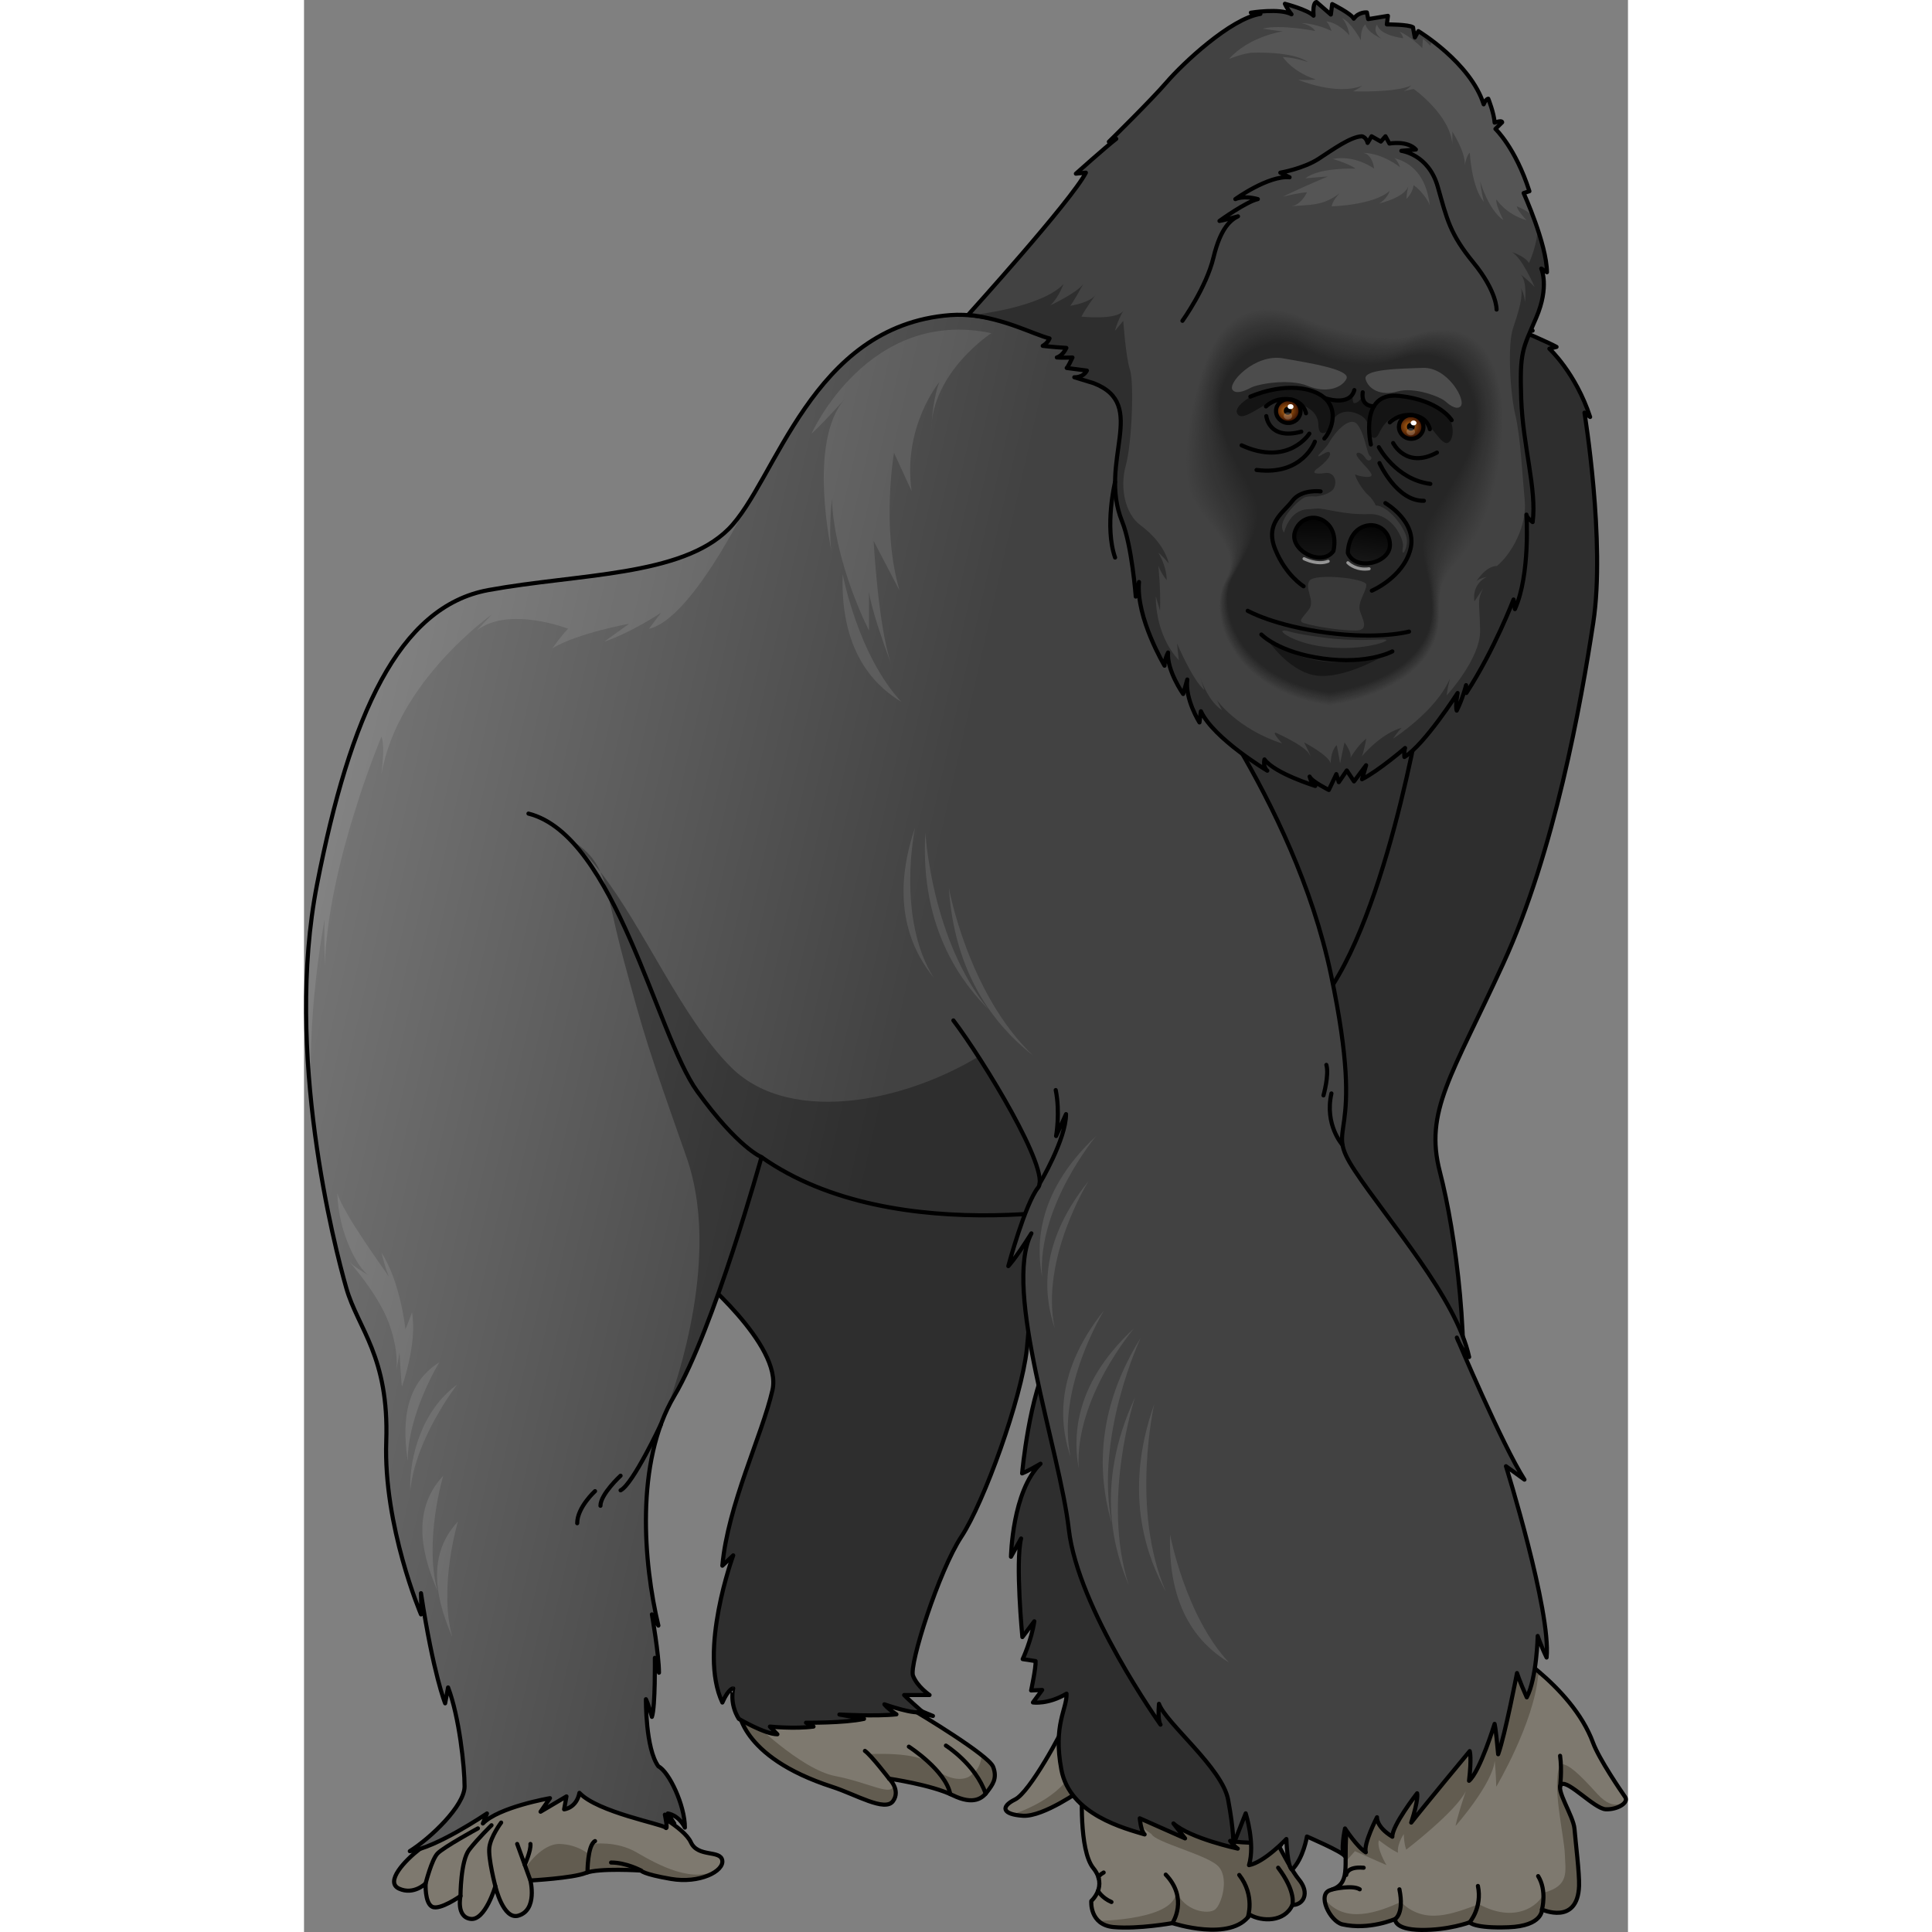<?xml version="1.0" encoding="utf-8"?>
<!-- Created by: Science Figures, www.sciencefigures.org, Generator: Science Figures Editor -->
<!DOCTYPE svg PUBLIC "-//W3C//DTD SVG 1.1//EN" "http://www.w3.org/Graphics/SVG/1.1/DTD/svg11.dtd">
<svg version="1.1" id="Layer_1" xmlns="http://www.w3.org/2000/svg" xmlns:xlink="http://www.w3.org/1999/xlink" 
	 width="800px" height="800px" viewBox="0 0 341.872 498.884" enable-background="new 0 0 341.872 498.884"
	 xml:space="preserve">
<rect x="0" y="0" width="341.872" height="498.884" fill="#808080" stroke="none"/>
<g>
	<g>
		<g>
			<g>
				<g>
					<path fill="#7E796F" d="M112.172,441.195c0,0,0,12.375,24.27,20.223c6.027,1.949,13.588,6.526,15.648,3.672
						s-1.004-5.8-1.004-5.8s10.895,1.582,16.387,4.264c5.492,2.679,7.756,0.737,8.982-0.938c1.229-1.676,2.662-3.304,1.494-6.371
						c-1.166-3.066-19.756-14.138-19.756-14.138l4.205,0.986c0,0-9.797-3.896-15.104-7.366c-5.305-3.47-9.764-16.479-9.764-16.479
						L112.172,441.195z"/>
					<g>
						<path fill="#625C50" d="M136.441,461.418c6.027,1.949,13.588,6.526,15.648,3.672c1.156-1.602,0.697-3.231,0.074-4.354
							c0.064,3.506-6.049-0.404-15.021-2.13c-8.975-1.726-22.045-14.78-22.045-14.78l-1.908,1.14
							C115.1,449.244,120.598,456.295,136.441,461.418z"/>
						<path fill="#625C50" d="M177.949,456.245c-0.258-0.675-1.357-1.737-2.918-2.982c-0.242,1.783-0.852,3.768-2.328,4.651
							c-2.104,2.679-7.604,1.431-10.719-2.208c-3.115-3.638-16.707-2.719-16.707-2.719s4.088,4.123,6.887,7.748
							c-0.488-0.878-1.078-1.445-1.078-1.445s10.895,1.582,16.387,4.264c5.492,2.679,7.756,0.737,8.982-0.938
							C177.684,460.94,179.117,459.313,177.949,456.245z"/>
					</g>
					
						<path fill="none" stroke="#000000" stroke-width="1.062" stroke-linecap="round" stroke-linejoin="round" stroke-miterlimit="10" d="
						M112.172,441.195c0,0,0,12.375,24.27,20.223c6.027,1.949,13.588,6.526,15.648,3.672s-1.004-5.8-1.004-5.8
						s10.895,1.582,16.387,4.264c5.492,2.679,7.756,0.737,8.982-0.938c1.229-1.676,2.662-3.304,1.494-6.371
						c-1.166-3.066-19.756-14.138-19.756-14.138l4.205,0.986c0,0-9.797-3.896-15.104-7.366c-5.305-3.47-9.764-16.479-9.764-16.479
						L112.172,441.195z"/>
					
						<path fill="none" stroke="#000000" stroke-width="1.062" stroke-linecap="round" stroke-linejoin="round" stroke-miterlimit="10" d="
						M151.086,459.29c0,0-4.688-6.107-6.246-7.168"/>
					
						<path fill="none" stroke="#000000" stroke-width="1.062" stroke-linecap="round" stroke-linejoin="round" stroke-miterlimit="10" d="
						M156.182,451.027c0,0,9.5,6.12,10.684,12.242"/>
					
						<path fill="none" stroke="#000000" stroke-width="1.062" stroke-linecap="round" stroke-linejoin="round" stroke-miterlimit="10" d="
						M165.748,450.748c0,0,7.686,4.842,10.26,12.422"/>
				</g>
				<path fill="#424242" d="M112.273,443.849c0,0,6.791,3.979,9.959,3.979c-1.406-1.407-1.936-1.99-1.936-1.99s6.336,0.649,11.264,0
					c-1.936-1.001-1.936-1.001-1.936-1.001s9.725,0.136,14.98-0.988c-6.357-1.124-6.357-1.124-6.357-1.124s9.504,0.521,14.725-0.048
					c-2.584-1.712-3.111-2.592-3.111-2.592s8.271,2.933,9.68,1.818c-3.873-3.401-4.576-4.209-4.576-4.209h6.559
					c0,0-3.215-2.185-4.271-5c-1.055-2.815,6.688-27.101,12.494-35.899c5.809-8.799,15.486-35.546,16.895-48.393
					s6.652-100.104,6.652-100.104l-58.334-28.334l-55.672,30.334l21.672,78.333c0,0,22.668,18.666,20,30.333
					c-2.666,11.667-11.539,29.668-12.936,45.334l2.807-2.667c0,0-9.076,24.667-2.807,38c1.602-3.667,2.807-3.667,2.807-3.667
					S109.764,439.8,112.273,443.849z"/>
				<path opacity="0.3" d="M112.273,443.849c0,0,6.791,3.979,9.959,3.979c-1.406-1.407-1.936-1.99-1.936-1.99s6.336,0.649,11.264,0
					c-1.936-1.001-1.936-1.001-1.936-1.001s9.725,0.136,14.98-0.988c-6.357-1.124-6.357-1.124-6.357-1.124s9.504,0.521,14.725-0.048
					c-2.584-1.712-3.111-2.592-3.111-2.592s8.271,2.933,9.68,1.818c-3.873-3.401-4.576-4.209-4.576-4.209h6.559
					c0,0-3.215-2.185-4.271-5c-1.055-2.815,6.688-27.101,12.494-35.899c5.809-8.799,15.486-35.546,16.895-48.393
					s6.652-100.104,6.652-100.104l-58.334-28.334l-55.672,30.334l21.672,78.333c0,0,22.668,18.666,20,30.333
					c-2.666,11.667-11.539,29.668-12.936,45.334l2.807-2.667c0,0-9.076,24.667-2.807,38c1.602-3.667,2.807-3.667,2.807-3.667
					S109.764,439.8,112.273,443.849z"/>
				
					<path fill="none" stroke="#000000" stroke-width="1.062" stroke-linecap="round" stroke-linejoin="round" stroke-miterlimit="10" d="
					M112.273,443.849c0,0,6.791,3.979,9.959,3.979c-1.406-1.407-1.936-1.99-1.936-1.99s6.336,0.649,11.264,0
					c-1.936-1.001-1.936-1.001-1.936-1.001s9.725,0.136,14.98-0.988c-6.357-1.124-6.357-1.124-6.357-1.124s9.504,0.521,14.725-0.048
					c-2.584-1.712-3.111-2.592-3.111-2.592s8.271,2.933,9.68,1.818c-3.873-3.401-4.576-4.209-4.576-4.209h6.559
					c0,0-3.215-2.185-4.271-5c-1.055-2.815,6.688-27.101,12.494-35.899c5.809-8.799,15.486-35.546,16.895-48.393
					s6.652-100.104,6.652-100.104l-58.334-28.334l-55.672,30.334l21.672,78.333c0,0,22.668,18.666,20,30.333
					c-2.666,11.667-11.539,29.668-12.936,45.334l2.807-2.667c0,0-9.076,24.667-2.807,38c1.602-3.667,2.807-3.667,2.807-3.667
					S109.764,439.8,112.273,443.849z"/>
				<path fill="#7E796F" d="M88.738,467.086c0,0,9.361,4.68,11.162,8.641c1.799,3.961,7.65,1.891,8.1,4.681
					c0.451,2.79-5.85,6.03-13.23,4.771c-7.381-1.261-7.742-2.161-7.742-2.161s-10.891-0.721-14.311,0.63s-14.254,1.93-14.254,1.93
					s1.861,7.485-3.15,9.091c-3.678,1.178-5.908-7.6-5.908-7.6s-2.611,8.942-6.391,8.432c-3.781-0.511-2.611-5.911-2.611-5.911
					s-5.311,3.756-7.291,2.777c-1.98-0.978-1.709-6.019-1.709-6.019s-3.061,3.061-6.842,1.351c-3.779-1.71,1.486-7.294,5.334-10.263
					s28.33-20.701,28.33-20.701l21.242-1.44L88.738,467.086z"/>
				<path fill="#625C50" d="M107.246,482.4c-6.367,4.4-15.984-0.929-21.346-4.061c-5.365-3.135-11.465-2.189-11.465-2.189
					l-0.855,2.692c0,0-2.766-2.521-7.494-2.692s-8.836,6.089-8.836,6.089l1.453,4.794c-0.1-0.868-0.24-1.456-0.24-1.456
					s10.834-0.579,14.254-1.93s14.311-0.63,14.311-0.63s0.361,0.9,7.742,2.161C100.4,486.139,105.391,484.479,107.246,482.4z"/>
				
					<path fill="none" stroke="#000000" stroke-width="1.062" stroke-linecap="round" stroke-linejoin="round" stroke-miterlimit="10" d="
					M88.738,467.086c0,0,9.361,4.68,11.162,8.641c1.799,3.961,7.65,1.891,8.1,4.681c0.451,2.79-5.85,6.03-13.23,4.771
					c-7.381-1.261-7.742-2.161-7.742-2.161s-10.891-0.721-14.311,0.63s-14.254,1.93-14.254,1.93s1.906,7.638-3.15,9.091
					c-3.902,1.121-5.908-7.6-5.908-7.6s-2.611,8.942-6.391,8.432c-3.781-0.511-2.611-5.911-2.611-5.911s-5.311,3.756-7.291,2.777
					c-1.98-0.978-1.709-6.019-1.709-6.019s-3.061,3.061-6.842,1.351c-3.779-1.71,1.486-7.294,5.334-10.263
					s28.33-20.701,28.33-20.701l21.242-1.44L88.738,467.086z"/>
				
					<line fill="none" stroke="#000000" stroke-width="1.062" stroke-linecap="round" stroke-linejoin="round" stroke-miterlimit="10" x1="58.463" y1="485.577" x2="55.041" y2="476.15"/>
				
					<path fill="none" stroke="#000000" stroke-width="1.062" stroke-linecap="round" stroke-linejoin="round" stroke-miterlimit="10" d="
					M56.996,481.536c0,0,1.646-3.65,1.467-5.386"/>
				
					<path fill="none" stroke="#000000" stroke-width="1.062" stroke-linecap="round" stroke-linejoin="round" stroke-miterlimit="10" d="
					M73.197,483.487c0,0-0.031-7.05,1.949-8.08"/>
				
					<path fill="none" stroke="#000000" stroke-width="1.062" stroke-linecap="round" stroke-linejoin="round" stroke-miterlimit="10" d="
					M87.027,483.018c0,0-3.779-2.07-7.74-2.07"/>
				
					<path fill="none" stroke="#000000" stroke-width="1.062" stroke-linecap="round" stroke-linejoin="round" stroke-miterlimit="10" d="
					M40.402,489.589c0,0,0.002-9.056,2.252-11.954s5.76-6.318,5.76-6.318"/>
				
					<path fill="none" stroke="#000000" stroke-width="1.062" stroke-linecap="round" stroke-linejoin="round" stroke-miterlimit="10" d="
					M31.402,486.348c0,0,1.529-6.104,3.061-7.732c1.529-1.628,10.441-6.489,10.441-6.489"/>
				<g>
					<path fill="#7E796F" d="M203.039,437.938c0,0-5.078,3.648-6.137,6.421c-1.055,2.775-9.459,18.407-13.301,20.303
						c-3.842,1.894-3.252,3.882,2.051,4.205c5.303,0.324,15.281-6.84,15.281-6.84s-0.918,15.698,2.877,20.364
						c3.795,4.669-0.518,8.485-0.518,8.485s-0.553,6.176,5.799,6.741c6.354,0.564,15.141-1.028,15.141-1.028
						s15.131,5.001,20.002-2.152c3.084,1.785,8.93,1.962,10.977-2.523c2.838-0.004,4.623-3.088,1.646-6.642
						c-2.975-3.552-9.893-18.167-9.893-18.167S215.729,434.577,203.039,437.938z"/>
					<path fill="#625C50" d="M209.176,460.688c0,0,1.582,7.5,9.666,12.917c1,2.083,13.584,5.167,16.916,8.007
						c3.334,2.84,1.25,10.076-0.5,11.463s-8,0.447-10.092-4.808c0.238,7.512-19.662,7.731-20.016,7.735
						c0.863,0.814,2.107,1.451,3.941,1.614c6.354,0.564,15.141-1.028,15.141-1.028s15.131,5.001,20.002-2.152
						c3.084,1.785,8.93,1.962,10.977-2.523c2.838-0.004,4.623-3.088,1.646-6.642c-2.975-3.552-9.893-18.167-9.893-18.167
						s-3.568-3.715-8.777-8.499h-6.512L209.176,460.688z"/>
					<path fill="#625C50" d="M198.135,457.914c-3.965,7.155-15.02,10.553-15.084,10.572c0.684,0.183,1.545,0.315,2.602,0.38
						c4.854,0.297,13.625-5.68,15.072-6.691C200.951,460.705,200.904,458.239,198.135,457.914z"/>
					
						<path fill="none" stroke="#000000" stroke-width="1.062" stroke-linecap="round" stroke-linejoin="round" stroke-miterlimit="10" d="
						M203.039,437.938c0,0-5.078,3.648-6.137,6.421c-1.055,2.775-9.459,18.407-13.301,20.303c-3.842,1.894-3.252,3.882,2.051,4.205
						c5.303,0.324,15.281-6.84,15.281-6.84s-0.918,15.698,2.877,20.364c3.795,4.669-0.518,8.485-0.518,8.485
						s-0.553,6.176,5.799,6.741c6.354,0.564,15.141-1.028,15.141-1.028s15.131,5.001,20.002-2.152
						c3.084,1.785,8.93,1.962,10.977-2.523c2.838-0.004,4.623-3.088,1.646-6.642c-2.975-3.552-9.893-18.167-9.893-18.167
						S215.729,434.577,203.039,437.938z"/>
					
						<path fill="none" stroke="#000000" stroke-width="1.062" stroke-linecap="round" stroke-linejoin="round" stroke-miterlimit="10" d="
						M224.232,496.589c0,0,4.236-6.274-1.719-12.524"/>
					
						<path fill="none" stroke="#000000" stroke-width="1.062" stroke-linecap="round" stroke-linejoin="round" stroke-miterlimit="10" d="
						M243.703,495.121c0,0,1.947-5.596-2.213-10.965"/>
					
						<path fill="none" stroke="#000000" stroke-width="1.062" stroke-linecap="round" stroke-linejoin="round" stroke-miterlimit="10" d="
						M255.211,491.913c0,0,1.09-3.304-3.67-9.627"/>
					
						<path fill="none" stroke="#000000" stroke-width="1.062" stroke-linecap="round" stroke-linejoin="round" stroke-miterlimit="10" d="
						M205.016,488.268c0,0,1.023,1.822,3.482,2.871"/>
					
						<path fill="none" stroke="#000000" stroke-width="1.062" stroke-linecap="round" stroke-linejoin="round" stroke-miterlimit="10" d="
						M205.213,485.067c0,0-0.549-0.496,1.27-1.541"/>
				</g>
				<g>
					<path fill="#7E796F" d="M308.73,424.412c0,0,18.578,10.52,24.125,25.607c1.535,4.175,7.188,12.447,8.271,13.989
						c1.082,1.545-2.131,3.336-5.02,3.185c-2.887-0.153-9.672-7.549-11.406-6.453c-1.732,1.099,3.092,8.155,3.359,11.489
						c0.266,3.335,1.305,11.518,1.184,14.765c-0.385,10.287-9.582,6.081-9.582,6.081s0.258,4.252-8.635,4.581
						c-8.891,0.329-10.051-1.266-10.051-1.266s-5.463,2.06-12.566,1.959c-7.102-0.104-6.648-2.823-6.648-2.823
						s-6.732,2.954-13.625,1.39c-3.186-0.724-6.666-7.809-3.107-8.859c5.34-1.576,3.455-5.935,4.107-14.521
						c0.656-8.587-0.607-18.36-0.607-18.36S264.824,425.727,308.73,424.412z"/>
					<path fill="#625C50" d="M319.525,432.259c-5.67-4.941-10.795-7.847-10.795-7.847c-43.906,1.314-40.201,30.763-40.201,30.763
						s1.264,9.773,0.607,18.36c-0.207,2.722-0.16,5.015-0.168,6.933l0.143,0.096l2.254-2.553l8.15,3.602
						c0,0-2.625-4.328-1.969-6.428c3.805,2.886,4.947,3.214,4.947,3.214s-0.441-1.812,1.482-4.789
						c0.131,3.018,0.656,4.001,0.656,4.001s12.951-9.938,15.377-15.132c-2.525,7.579-2.652,9.019-2.652,9.019
						s9.646-10.927,10.104-16.91c0.393,4.329,0.393,6.796,0.393,6.796s9.703-16.374,10.82-28.706
						C318.961,432.527,319.242,432.396,319.525,432.259z"/>
					<path fill="#625C50" d="M341.332,464.689c0,0-2.625,3.785-7.426-1.52c-4.799-5.305-7.391-7.668-9.375-7.667
						c-2.641,4.199,0.902,18.762,1.033,23.223s1.342,8.267-5.561,10.037c0.021,1.775-6.031,8.681-16.635,2.93
						c-6.535,2.383-13.938,5.563-20.143-0.554c-5.676,2.542-14.422,5.932-19.689-0.803c0.025,2.488,2.381,6.076,4.6,6.58
						c6.893,1.564,13.625-1.39,13.625-1.39s-0.453,2.72,6.648,2.823c7.104,0.101,12.566-1.959,12.566-1.959s1.16,1.595,10.051,1.266
						c8.893-0.329,8.635-4.581,8.635-4.581s9.197,4.206,9.582-6.081c0.121-3.247-0.918-11.43-1.184-14.765
						c-0.268-3.334-5.092-10.391-3.359-11.489c1.734-1.096,8.52,6.3,11.406,6.453C338.578,467.323,341.275,466.032,341.332,464.689
						L341.332,464.689z"/>
					
						<path fill="none" stroke="#000000" stroke-width="1.062" stroke-linecap="round" stroke-linejoin="round" stroke-miterlimit="10" d="
						M308.73,424.412c0,0,18.578,10.52,24.125,25.607c1.535,4.175,7.188,12.447,8.271,13.989c1.082,1.545-2.131,3.336-5.02,3.185
						c-2.887-0.153-9.672-7.549-11.406-6.453c-1.732,1.099,3.092,8.155,3.359,11.489c0.266,3.335,1.305,11.518,1.184,14.765
						c-0.385,10.287-9.582,6.081-9.582,6.081s0.258,4.252-8.635,4.581c-8.891,0.329-10.051-1.266-10.051-1.266
						s-5.463,2.06-12.566,1.959c-7.102-0.104-6.648-2.823-6.648-2.823s-6.732,2.954-13.625,1.39
						c-3.186-0.724-6.666-7.809-3.107-8.859c5.34-1.576,3.455-5.935,4.107-14.521c0.656-8.587-0.607-18.36-0.607-18.36
						S264.824,425.727,308.73,424.412z"/>
					
						<path fill="none" stroke="#000000" stroke-width="1.062" stroke-linecap="round" stroke-linejoin="round" stroke-miterlimit="10" d="
						M319.662,493.075c0,0,1.346-4.837-0.988-8.624"/>
					
						<path fill="none" stroke="#000000" stroke-width="1.062" stroke-linecap="round" stroke-linejoin="round" stroke-miterlimit="10" d="
						M300.977,496.391c0,0,3.307-3.796,2.146-9.396"/>
					
						<path fill="none" stroke="#000000" stroke-width="1.062" stroke-linecap="round" stroke-linejoin="round" stroke-miterlimit="10" d="
						M281.762,495.526c0,0,2.355-1.375,1.094-7.666"/>
				</g>
				
					<path fill="none" stroke="#000000" stroke-width="1.062" stroke-linecap="round" stroke-linejoin="round" stroke-miterlimit="10" d="
					M324.344,461.383c0,0,0.523-4.222,0-8"/>
				
					<path fill="none" stroke="#000000" stroke-width="1.062" stroke-linecap="round" stroke-linejoin="round" stroke-miterlimit="10" d="
					M265.611,487.86c0,0,5.092-1.2,7,0"/>
				<path fill="#424242" d="M288.424,79.461c0,0,11.625-2.931,15.887-1.688c-0.654,1.382-2.447,2.445-2.447,2.445
					s12.156,1.999,15.383,5.161c-2.553,0.204-2.553,0.204-2.553,0.204s6.965,2.979,8.736,3.997c-1.85,0.466-1.85,0.466-1.85,0.466
					s6.768,6.224,10.52,17.624c-1.463-1.112-1.463-1.112-1.463-1.112s5.455,33.319,2.275,54.197
					c-3.182,20.879-9.973,59.108-23.291,88.126c-13.318,29.019-20.381,38.095-16.322,53.705c4.059,15.609,8.146,45.95,4.965,69.319
					c-3.182,23.37-18.023,53.669-19.602,64.03c-2.023-1.634-1.854-2.744-1.854-2.744s-12.217,13.096-11.393,21.362
					c-0.857-1.836-1.641-2.901-1.641-2.901s-2.17,5.537-1.258,7.002c-2.51-3.411-2.895-3.47-2.895-3.47s-4.752,8.932-3.969,18.705
					c-2.707-2.116-2.707-2.116-2.707-2.116s-0.711,2.164-0.705,4.625c-3.674-0.748-9.605-0.326-13.092-1.048
					c1.098,1.494,1.967,2.004,1.967,2.004s-12.285-2.63-16.615-6.508c3.008,3.866,3.008,3.866,3.008,3.866l-11.703-5.19
					c0,0,0.26,3.259,1.258,4.168c-4.883-1.503-19.303-5.023-21.498-16.717c-2.193-11.693,1.482-15.638,1.334-19.637
					c-4.791,2.867-8.678,2.275-8.678,2.275l2.387-3.232l-2.859,0.133c0,0,1.271-5.865,1.154-7.586
					c-3.33-0.508-3.33-0.508-3.33-0.508s2.242-4.77,3.004-9.766c-3.084,4.074-3.084,4.074-3.084,4.074s-1.844-19.25-0.33-25.457
					c-2.611,4.714-2.611,4.714-2.611,4.714s0.314-16.989,7.633-24.015c-3.326,1.954-4.758,2.493-4.758,2.493
					s1.803-20.361,7.266-30.13c-3.199,2.353-3.199,2.353-3.199,2.353s3.395-14.817,8.777-21.57
					c-4.904,3.606-4.904,3.606-4.904,3.606s3.383-22.203,8.508-29.75c-3.07,2.75-4.109,3.349-4.109,3.349s3.836-13.992,9.248-20.93
					c-4.236,2.951-5.857,3.651-5.857,3.651s3.602-11.21,5.158-16.453c-7.107,6.879-7.107,6.879-7.107,6.879
					s3.59-16.112,4.352-21.107c-5.314,5.059-5.004,3.023-5.004,3.023s18.217-21.455,25.459-38.527
					C231.256,207.786,267.332,89.993,288.424,79.461z"/>
				<path opacity="0.3" d="M288.424,79.461c0,0,11.625-2.931,15.887-1.688c-0.654,1.382-2.447,2.445-2.447,2.445
					s12.156,1.999,15.383,5.161c-2.553,0.204-2.553,0.204-2.553,0.204s6.965,2.979,8.736,3.997c-1.85,0.466-1.85,0.466-1.85,0.466
					s6.768,6.224,10.52,17.624c-1.463-1.112-1.463-1.112-1.463-1.112s5.455,33.319,2.275,54.197
					c-3.182,20.879-9.973,59.108-23.291,88.126c-13.318,29.019-20.381,38.095-16.322,53.705c4.059,15.609,8.146,45.95,4.965,69.319
					c-3.182,23.37-18.023,53.669-19.602,64.03c-2.023-1.634-1.854-2.744-1.854-2.744s-12.217,13.096-11.393,21.362
					c-0.857-1.836-1.641-2.901-1.641-2.901s-2.17,5.537-1.258,7.002c-2.51-3.411-2.895-3.47-2.895-3.47s-4.752,8.932-3.969,18.705
					c-2.707-2.116-2.707-2.116-2.707-2.116s-0.711,2.164-0.705,4.625c-3.674-0.748-9.605-0.326-13.092-1.048
					c1.098,1.494,1.967,2.004,1.967,2.004s-12.285-2.63-16.615-6.508c3.008,3.866,3.008,3.866,3.008,3.866l-11.703-5.19
					c0,0,0.26,3.259,1.258,4.168c-4.883-1.503-19.303-5.023-21.498-16.717c-2.193-11.693,1.482-15.638,1.334-19.637
					c-4.791,2.867-8.678,2.275-8.678,2.275l2.387-3.232l-2.859,0.133c0,0,1.271-5.865,1.154-7.586
					c-3.33-0.508-3.33-0.508-3.33-0.508s2.242-4.77,3.004-9.766c-3.084,4.074-3.084,4.074-3.084,4.074s-1.844-19.25-0.33-25.457
					c-2.611,4.714-2.611,4.714-2.611,4.714s0.314-16.989,7.633-24.015c-3.326,1.954-4.758,2.493-4.758,2.493
					s1.803-20.361,7.266-30.13c-3.199,2.353-3.199,2.353-3.199,2.353s3.395-14.817,8.777-21.57
					c-4.904,3.606-4.904,3.606-4.904,3.606s3.383-22.203,8.508-29.75c-3.07,2.75-4.109,3.349-4.109,3.349s3.836-13.992,9.248-20.93
					c-4.236,2.951-5.857,3.651-5.857,3.651s3.602-11.21,5.158-16.453c-7.107,6.879-7.107,6.879-7.107,6.879
					s3.59-16.112,4.352-21.107c-5.314,5.059-5.004,3.023-5.004,3.023s18.217-21.455,25.459-38.527
					C231.256,207.786,267.332,89.993,288.424,79.461z"/>
				
					<path fill="none" stroke="#000000" stroke-width="1.062" stroke-linecap="round" stroke-linejoin="round" stroke-miterlimit="10" d="
					M269.111,484.156c0,0,0.023-2.252,4.51-1.87"/>
				<linearGradient id="SVGID_1_" gradientUnits="userSpaceOnUse" x1="-95.561" y1="235.165" x2="148.925" y2="290.662">
					<stop  offset="0" style="stop-color:#939393"/>
					<stop  offset="1" style="stop-color:#424242"/>
				</linearGradient>
				<path fill="url(#SVGID_1_)" d="M288.68,181.003c0,0-9.773,60.342-27.727,79.492s-23.141,30.521-23.34,35.108
					c0-3.989,0-3.989,0-3.989s-2.793,3.392-2.992,8.378c-1.396-5.386-1.396-6.782-1.396-6.782s-4.188,11.77-13.764,14.961
					c-9.574,3.191-66.822,14.959-101.332-9.377c0,0-12.332,44.469-22.521,61.654s-7.91,43.343-4.107,59.313
					c-1.672-2.89-1.672-2.89-1.672-2.89s1.824,10.342,1.824,15.058c-1.064-4.563-1.064-3.803-1.064-3.803s0.154,12.623-0.76,15.209
					c-0.912-3.346-1.545-4.563-1.545-4.563s-0.127,12.775,3.219,17.338c2.736,1.369,6.844,10.037,6.844,15.816
					c-1.674-3.346-4.41-3.649-4.41-3.649l1.672,2.585l-2.434-2.281c0,0,0.914,4.258,0.152,3.346
					c-0.76-0.912-17.498-3.954-22.213-8.973c-0.762,3.954-3.955,4.259-3.955,4.259l0.609-3.346l-6.691,3.954l2.432-3.498
					c0,0-13.23,2.28-17.336,6.539c1.064-2.585,1.064-2.585,1.064-2.585s-13.23,8.974-19.924,9.733
					c5.322-3.346,14.145-11.711,14.145-16.729s-1.369-17.945-4.26-25.55c-0.76,4.105-0.76,4.105-0.76,4.105
					s-3.041-7.452-6.234-28.439c0.152,4.41,0,5.476,0,5.476s-9.732-22.813-8.973-44.712c0.76-21.898-7.309-29.046-10.309-39.546
					s-16.059-60.77-7.559-104.26s21-71.74,44.25-75.99s49.75-3.5,62-15.75s21.25-52.5,57.25-55.25S286.248,145.391,288.68,181.003z"
					/>
				<path opacity="0.1" fill="#FFFFFF" d="M109.613,136.615c-12.25,12.25-38.75,11.5-62,15.75s-35.75,32.5-44.25,75.99
					c-3.85,19.696-3.277,40.783-1.221,58.937c-1.906-24.063,3.217-50.091,3.217-50.091s-0.256,1.282,0,12.313
					c0.77-26.421,14.621-59.255,14.621-59.255s1.025,1.283,0,9.748c4.105-24.112,28.473-41.299,28.473-41.299s0,0-3.848,4.101
					c8.209-6.416,23.605-0.457,23.605-0.457s-1.193,1.026-4.068,5.033c6.615-3.945,19.805-6.315,19.805-6.315s0,0-6.412,4.617
					c6.926-2.309,14.621-7.438,14.621-7.438s0,0-3.078,4.104c10.773-2.309,24.971-31.418,24.971-31.418v-0.002
					C112.582,133.169,111.121,135.106,109.613,136.615z"/>
				<g opacity="0.3">
					<path d="M260.953,260.495c17.953-19.15,27.727-79.492,27.727-79.492c-0.336-4.911-2.217-10.417-5.295-16.249l-32.535,1.613
						c0,0-8.34,21.398-8.744,37.615c-0.406,16.217-43.295,52.017-63.723,66.144s-52.406,21.14-68.123,5.448
						c-12.857-12.837-22.125-35.469-33.713-50.413c2.203,4.893,2.965,11.623,6.113,23.172c5.367,19.687,5.75,21.083,16.1,50.461
						c8.818,25.027-2.158,57.442-5.604,66.495c0.723-1.676,1.535-3.296,2.451-4.841c10.189-17.186,22.521-61.654,22.521-61.654
						c34.51,24.336,91.758,12.568,101.332,9.377c9.576-3.191,13.764-14.961,13.764-14.961s0,1.396,1.396,6.782
						c0.199-4.986,2.992-8.378,2.992-8.378s0,0,0,3.989C237.813,291.016,243,279.646,260.953,260.495z"/>
					<path d="M68.408,216.52c2.871,2.37,5.563,5.318,8.139,8.642C74.996,221.713,72.73,219.179,68.408,216.52z"/>
				</g>
				
					<path fill="none" stroke="#000000" stroke-width="1.062" stroke-linecap="round" stroke-linejoin="round" stroke-miterlimit="10" d="
					M288.424,79.461c0,0,11.625-2.931,15.887-1.688c-0.654,1.382-2.447,2.445-2.447,2.445s12.156,1.999,15.383,5.161
					c-2.553,0.204-2.553,0.204-2.553,0.204s6.965,2.979,8.736,3.997c-1.85,0.466-1.85,0.466-1.85,0.466s6.768,6.224,10.52,17.624
					c-1.463-1.112-1.463-1.112-1.463-1.112s5.455,33.319,2.275,54.197c-3.182,20.879-9.973,59.108-23.291,88.126
					c-13.318,29.019-20.381,38.095-16.322,53.705c4.059,15.609,8.146,45.95,4.965,69.319c-3.182,23.37-18.023,53.669-19.602,64.03
					c-2.023-1.634-1.854-2.744-1.854-2.744s-12.217,13.096-11.393,21.362c-0.857-1.836-1.641-2.901-1.641-2.901
					s-2.17,5.537-1.258,7.002c-2.51-3.411-2.895-3.47-2.895-3.47s-4.752,8.932-3.969,18.705c-2.707-2.116-2.707-2.116-2.707-2.116
					s-0.711,2.164-0.705,4.625c-3.674-0.748-9.605-0.326-13.092-1.048c1.098,1.494,1.967,2.004,1.967,2.004
					s-12.285-2.63-16.615-6.508c3.008,3.866,3.008,3.866,3.008,3.866l-11.703-5.19c0,0,0.26,3.259,1.258,4.168
					c-4.883-1.503-19.303-5.023-21.498-16.717c-2.193-11.693,1.482-15.638,1.334-19.637c-4.791,2.867-8.678,2.275-8.678,2.275
					l2.387-3.232l-2.859,0.133c0,0,1.271-5.865,1.154-7.586c-3.33-0.508-3.33-0.508-3.33-0.508s2.242-4.77,3.004-9.766
					c-3.084,4.074-3.084,4.074-3.084,4.074s-1.844-19.25-0.33-25.457c-2.611,4.714-2.611,4.714-2.611,4.714
					s0.314-16.989,7.633-24.015c-3.326,1.954-4.758,2.493-4.758,2.493s1.803-20.361,7.266-30.13
					c-3.199,2.353-3.199,2.353-3.199,2.353s3.395-14.817,8.777-21.57c-4.904,3.606-4.904,3.606-4.904,3.606
					s3.383-22.203,8.508-29.75c-3.07,2.75-4.109,3.349-4.109,3.349s3.836-13.992,9.248-20.93c-4.236,2.951-5.857,3.651-5.857,3.651
					s3.602-11.21,5.158-16.453c-7.107,6.879-7.107,6.879-7.107,6.879s3.59-16.112,4.352-21.107
					c-5.314,5.059-5.004,3.023-5.004,3.023s18.217-21.455,25.459-38.527C231.256,207.786,267.332,89.993,288.424,79.461z"/>
				
					<path fill="none" stroke="#000000" stroke-width="1.062" stroke-linecap="round" stroke-linejoin="round" stroke-miterlimit="10" d="
					M288.68,181.003c0,0-9.773,60.342-27.727,79.492s-23.141,30.521-23.34,35.108c0-3.989,0-3.989,0-3.989s-2.793,3.392-2.992,8.378
					c-1.396-5.386-1.396-6.782-1.396-6.782s-4.188,11.77-13.764,14.961c-9.574,3.191-66.822,14.959-101.332-9.377
					c0,0-12.332,44.469-22.521,61.654s-7.91,43.343-4.107,59.313c-1.672-2.89-1.672-2.89-1.672-2.89s1.824,10.342,1.824,15.058
					c-1.064-4.563-1.064-3.803-1.064-3.803s0.154,12.623-0.76,15.209c-0.912-3.346-1.545-4.563-1.545-4.563
					s-0.127,12.775,3.219,17.338c2.736,1.369,6.844,10.037,6.844,15.816c-1.674-3.346-4.41-3.649-4.41-3.649l1.672,2.585
					l-2.434-2.281c0,0,0.914,4.258,0.152,3.346c-0.76-0.912-17.498-3.954-22.213-8.973c-0.762,3.954-3.955,4.259-3.955,4.259
					l0.609-3.346l-6.691,3.954l2.432-3.498c0,0-13.23,2.28-17.336,6.539c1.064-2.585,1.064-2.585,1.064-2.585
					s-13.23,8.974-19.924,9.733c5.322-3.346,14.145-11.711,14.145-16.729s-1.369-17.945-4.26-25.55
					c-0.76,4.105-0.76,4.105-0.76,4.105s-3.041-7.452-6.234-28.439c0.152,4.41,0,5.476,0,5.476s-9.732-22.813-8.973-44.712
					c0.76-21.898-7.309-29.046-10.309-39.546s-16.059-60.77-7.559-104.26s21-71.74,44.25-75.99s49.75-3.5,62-15.75
					s21.25-52.5,57.25-55.25S286.248,145.391,288.68,181.003z"/>
				<path fill="#424242" d="M224.078,167.385c0,0,31.568,38.957,41.088,84.204c9.52,45.245-2.398,37.759,6.205,50.761
					c8.604,13.001,26.209,32.843,29.486,48.066c-2.34-2.403-3.176-5.022-3.176-5.022s11.729,27.748,17.463,36.679
					c-4.779-3.462-4.779-3.462-4.779-3.462s11.68,37.474,10.494,49.396c-1.541-3.184-2.299-5.565-2.299-5.565
					s-0.223,10.828-2.818,15.854c-1.768-3.897-2.525-6.28-2.525-6.28s-3.059,15.931-4.865,20.967
					c-0.619-6.887-0.924-7.84-0.924-7.84s-3.719,12.206-6.6,14.697c0.713-5.999,0.18-7.666,0.18-7.666s-11.568,13.921-15.107,18.458
					c1.98-6.141,1.523-7.569,1.523-7.569s-6.516,8.373-6.395,11.222c-4.236-2.587-3.965-5.035-3.965-5.035s-3.572,6.911-2.889,9.056
					c-2.273-1.376-5.373-6.159-5.373-6.159s-1.264,5.913-0.096,7.114c-0.617-1.115-9.736-5.032-9.736-5.032
					s-0.863,5.523-3.828,8.568c-1.258-0.65-1.479-7.927-1.479-7.927s-5.691,6.013-9.654,6.751
					c1.654-5.513-0.852-13.374-0.852-13.374l-3.189,8.102c0,0,0.182-3.436-1.35-11.64s-16.121-19.797-17.855-24.746
					c-0.377,4.58,0.402,5.381,0.402,5.381s-21.346-29.932-23.682-50.44c-2.338-20.509-17.127-61.977-9.66-76.426
					c-4.361,6.901-5.963,8.461-5.963,8.461s4.324-16.072,7.701-20.297s-14.189-33-21.881-43.143"/>
				
					<path fill="none" stroke="#000000" stroke-width="1.062" stroke-linecap="round" stroke-linejoin="round" stroke-miterlimit="10" d="
					M224.078,167.385c0,0,31.568,38.957,41.088,84.204c9.52,45.245-2.398,37.759,6.205,50.761
					c8.604,13.001,26.209,32.843,29.486,48.066c-2.34-2.403-3.176-5.022-3.176-5.022s11.729,27.748,17.463,36.679
					c-4.779-3.462-4.779-3.462-4.779-3.462s11.68,37.474,10.494,49.396c-1.541-3.184-2.299-5.565-2.299-5.565
					s-0.223,10.828-2.818,15.854c-1.768-3.897-2.525-6.28-2.525-6.28s-3.059,15.931-4.865,20.967
					c-0.619-6.887-0.924-7.84-0.924-7.84s-3.719,12.206-6.6,14.697c0.713-5.999,0.18-7.666,0.18-7.666s-11.568,13.921-15.107,18.458
					c1.98-6.141,1.523-7.569,1.523-7.569s-6.516,8.373-6.395,11.222c-4.236-2.587-3.965-5.035-3.965-5.035s-3.572,6.911-2.889,9.056
					c-2.273-1.376-5.373-6.159-5.373-6.159s-1.264,5.913-0.096,7.114c-0.617-1.115-9.736-5.032-9.736-5.032
					s-0.863,5.523-3.828,8.568c-1.258-0.65-1.479-7.927-1.479-7.927s-5.691,6.013-9.654,6.751
					c1.654-5.513-0.852-13.374-0.852-13.374l-3.189,8.102c0,0,0.182-3.436-1.35-11.64s-16.121-19.797-17.855-24.746
					c-0.377,4.58,0.402,5.381,0.402,5.381s-21.346-29.932-23.682-50.44c-2.338-20.509-17.127-61.977-9.66-76.426
					c-4.361,6.901-5.963,8.461-5.963,8.461s4.324-16.072,7.701-20.297s-14.189-33-21.881-43.143"/>
				
					<path fill="none" stroke="#000000" stroke-width="1.062" stroke-linecap="round" stroke-linejoin="round" stroke-miterlimit="10" d="
					M118.129,298.794c0,0-6.055-2.397-16.59-16.984s-21.121-66.047-43.584-71.721"/>
				<path fill="#424242" d="M171.498,81.283c0,0,26.727-29.533,30.391-36.694c-2.578,0.255-2.578,0.255-2.578,0.255
					s7.721-6.909,10.424-8.994c-1.906,0.752-1.906,0.752-1.906,0.752s10.852-10.642,14.961-15.414
					c4.107-4.773,16.463-16.406,24.164-17.597c-2.746-0.478-2.455-0.316-2.455-0.316s7.457-1.222,10.49,0.416
					c-1.186-1.462-1.709-2.715-1.709-2.715s5.795,1.496,7.4,3.074c-0.277-3.652,0.766-3.519,0.766-3.519l3.703,3.222l0.348-2.699
					c0,0,4.924,2.442,5.564,3.773c1.295-1.83,3.391-1.623,3.391-1.623l0.338,1.729l5.098-0.84l-0.285,2.209
					c0,0,5.68-0.016,6.768,0.748c0.088,0.76,0.473,2.618,0.473,2.618l0.896-1.632c0,0,13.467,8.125,16.867,18.898
					c0.605-1.436,1.193-1.443,1.193-1.443s1.465,3.633,1.641,6.177c2.029-0.747,1.943-0.085,1.943-0.085l-1.732,1.708
					c0,0,5.17,4.869,8.766,16.087c-1.488,0.479-1.488,0.479-1.488,0.479s5.955,13.119,6.02,20.438
					c-1.475-0.946-1.475-0.946-1.475-0.946s2.184,4.568-1.299,12.69c-3.482,8.12-4.303,8.604-3.873,20.926
					c0.428,12.322,4.055,23.292,2.953,31.846c-1.686-1.267-1.6-1.928-1.6-1.928s1.037,15.427-2.979,24.403
					c-0.352-2.481-0.352-2.481-0.352-2.481s-4.846,12.817-12.186,24.139c-0.074-2.025-0.074-2.025-0.074-2.025
					s-0.848,3.493-2.418,6.575c-0.412-1.344,0.234-4.545,0.234-4.545s-8.52,13.329-13.74,16.526
					c-0.139-1.661,0.182-2.323,0.182-2.323s-6.73,5.816-11.127,8.065c0.629-2.147,1.055-3.616,1.055-3.616l-3.119,4.172l-1.865-2.82
					l-2.066,3.018l-0.635-2.076l-1.936,4.09c0,0-4.432-2.214-4.961-3.455c0.652,2.313,1.461,2.417,1.461,2.417
					s-10.471-3.223-13.121-6.85c-0.453,2.052,0.729,2.908,0.729,2.908s-13.836-8.233-17.141-15.345
					c-0.371,2.884-0.371,2.884-0.371,2.884s-3.801-6.003-3.146-11.078c-1.066,3.733-1.066,3.733-1.066,3.733
					s-4.262-6.063-3.898-10.706c-0.945,1.872-0.908,3.401-0.908,3.401s-7.428-12.45-6.598-21.609
					c-0.836,3.764-0.836,3.764-0.836,3.764s-0.98-13.106-3.531-19.413c-6.32-15.632,7.094-30.144-7.365-35.699
					c-4.973-1.523-4.973-1.523-4.973-1.523s2.248,0.164,3.248-1.724c-2.852-0.368-5.207-0.672-5.207-0.672s0.264-0.092,1.482-2.707
					c-3.039,0.112-4.031-0.015-4.031-0.015s1.428-0.321,2.459-2.457c-3.875-0.247-6.105-0.534-6.105-0.534s1.211-0.601,1.758-1.915
					C187.875,86.159,181.402,82.427,171.498,81.283z"/>
				<path opacity="0.1" fill="#FFFFFF" d="M314.928,49.856c0,0,0,0,1.488-0.479c-3.596-11.218-8.766-16.087-8.766-16.087
					l1.732-1.708c0,0,0.086-0.662-1.943,0.085c-0.176-2.544-1.641-6.177-1.641-6.177s-0.588,0.008-1.193,1.443
					c-2.277-7.216-9.066-13.239-13.305-16.434l-0.467,1.293c-0.574-0.624-1.211-1.228-1.912-1.754
					c-0.17,2.385-0.17,2.385-0.17,2.385s-2.982-3.066-5.877-4.259c0.852,0.852,0.936,1.703,0.936,1.703s-6.133-0.682-6.729-3.577
					c-1.363,2.129,1.107,3.662,1.107,3.662s-3.748-1.618-4.088-3.662c-1.363,0.937-1.193,4.089-1.193,4.089
					s-2.555-4.685-4.855-5.707c1.619,1.874,1.875,4.429,1.875,4.429s-2.811-3.321-5.963-3.577c0.682,0.511,1.363,2.47,1.363,2.47
					s-3.834-1.959-7.922-2.044c3.066,0.597,3.662,2.044,3.662,2.044s-9.027-1.788-13.543-0.596c4.43,0.682,5.232,0.682,5.232,0.682
					s-8.723,1.277-13.92,7.154c3.918-1.533,5.877-1.618,5.877-1.618s10.391-0.511,14.48,2.385c-3.918-1.277-6.438-1.277-6.438-1.277
					s2.35,3.748,8.482,5.792c-1.619,0.255-4.516,0.085-4.516,0.085s9.795,4.174,16.525,1.533c-1.193,0.937-2.385,1.448-2.385,1.448
					s10.945,0.424,15.053-1.523l0.004,0.008c-1.08,1.074-1.77,1.404-2.082,1.505c0.398-0.099,1.41-0.341,2.703-0.601
					c0.01,0.006,9.482,6.729,9.982,14.341c0-3.308,0-3.308,0-3.308s3.408,5.212,3.207,8.619c0.602-2.906,1.305-3.161,1.305-3.161
					s0.4,8.774,3.607,12.683c-0.803-3.408-0.902-5.212-0.902-5.212s1.992,7.115,5.957,9.922c-2.35-4.811-1.756-5.312-1.756-5.312
					s2.414,3.808,7.725,5.312c-2.504-2.706-2.504-3.569-2.504-3.569s2.215,0.725,4.197,2.537
					C316.07,52.376,314.928,49.856,314.928,49.856z"/>
				<g>
					<path d="M231.383,174.909c-0.098-0.297-0.098-0.297-0.098-0.297S231.318,174.722,231.383,174.909z"/>
					<path d="M261.072,202.927c0.033,0.012,0.057,0.018,0.057,0.018S261.105,202.938,261.072,202.927z"/>
					<path opacity="0.3" d="M248.008,196.095c2.543,3.48,12.287,6.589,13.064,6.832c-0.186-0.065-0.85-0.43-1.404-2.399
						c0.529,1.241,4.961,3.455,4.961,3.455l1.936-4.09l0.635,2.076l2.066-3.018l1.865,2.82l3.119-4.172c0,0-0.426,1.469-1.055,3.616
						c4.396-2.249,11.127-8.065,11.127-8.065s-0.32,0.662-0.182,2.323c5.221-3.197,13.74-16.526,13.74-16.526
						s-0.646,3.201-0.234,4.545c1.57-3.082,2.418-6.575,2.418-6.575s0,0,0.074,2.025c7.34-11.321,12.186-24.139,12.186-24.139
						s0,0,0.352,2.481c3.877-8.665,3.045-23.336,2.982-24.345c0.018,0.18,0.186,0.81,1.596,1.869
						c1.102-8.554-2.525-19.523-2.953-31.846c-0.43-12.322,0.391-12.806,3.873-20.926c3.482-8.122,1.299-12.69,1.299-12.69
						s0,0,1.475,0.946c-0.029-3.182-1.17-7.458-2.451-11.277c0.02,4.189-2.189,8.896-2.189,8.896s-0.729-1.577-4.369-2.791
						c2.67,1.577,5.824,8.98,5.824,8.98s-1.334-1.456-3.641-3.276c1.82,1.699,1.156,7.281,1.156,7.281s-0.063-1.82-1.033-3.763
						c0.605,2.184-0.607,6.068-2.064,10.437c-1.455,4.368-0.729,16.867,0.607,22.395c1.334,5.527,1.82,15.832,2.428,22.138
						c0.605,6.306-3.277,13.595-7.16,16.812c-3.033,0.062-5.379,4.064-5.379,4.064s0.402-0.729,2.709-1.226
						c-4.127,2.174-3.156,6.322-3.156,6.322s0,0,2.186-3.276c-1.578,3.277-0.85,3.519-0.729,10.798s-8.615,16.749-8.615,16.749
						s0.121-1.698,0.848-4.368c-3.641,8.495-14.688,15.533-14.688,15.533s1.096-1.699,2.211-2.791
						c-1.799,0.485-5.604,2.063-10.338,7.402c0.486-0.729,1.203-4.611,1.203-4.611s-1.93,1.335-4.115,4.976
						c0.486-1.335-1.516-4.005-1.516-4.005s-0.426,1.82-1.154,5.461c0-0.485-0.85-4.732-0.85-4.732s-1.455,0.971-1.578,4.732
						c-0.363-2.063-6.863-5.461-6.863-5.461s2.617,5.219,1.363,3.034s-8.035-5.233-8.035-5.233s-2.588-1.509,0.99,2.48
						c-11.627-3.774-16.844-11.215-16.844-11.215s0,0,1.295,2.588c-3.285-2.159-5.182-7.175-5.617-8.438
						c0.127,0.382,0.42,1.257,1.088,3.262c-3.127-2.695-7.01-11.97-7.01-11.97s0,0.862,0.432,4.272
						c-6.361-6.834-5.932-16.459-5.932-16.459s0.324,1.187,1.078,3.705c0.215-5.569-0.432-11.595-0.432-11.595
						s0.648,1.852,2.158,3.685c0-3.666-2.158-7.084-2.158-7.084s0.648,0.398,2.697,2.763c-0.863-3.459-3.451-7.002-7.334-9.88
						c-3.881-2.878-5.393-9.522-3.773-15.395c1.617-5.872,2.156-21.626,1.078-24.754s-1.727-12.616-1.727-12.616l-2.156,2.588
						c0,0,0.539-2.265,2.156-5.177c-1.725,2.479-10.783,1.51-10.783,1.51s0.217-0.862,3.775-5.822
						c-1.402,2.265-6.688,3.019-6.688,3.019s0.863-0.97,3.344-5.607c-1.725,2.372-8.52,5.5-8.52,5.5s1.834-1.402,3.451-5.5
						c-5.715,6.038-22.969,7.93-22.969,7.93l-1.531-0.146c-0.078,0.086-0.131,0.146-0.131,0.146
						c9.904,1.144,16.377,4.876,21.008,6.104c-0.547,1.314-1.758,1.915-1.758,1.915s2.23,0.287,6.105,0.534
						c-1.031,2.136-2.459,2.457-2.459,2.457s0.992,0.127,4.031,0.015c-1.219,2.615-1.482,2.707-1.482,2.707s2.355,0.304,5.207,0.672
						c-1,1.888-3.248,1.724-3.248,1.724s0,0,4.973,1.523c14.459,5.556,1.045,20.067,7.365,35.699
						c2.551,6.307,3.531,19.413,3.531,19.413s0,0,0.836-3.764c-0.83,9.159,6.598,21.609,6.598,21.609s-0.037-1.529,0.908-3.401
						c-0.363,4.644,3.898,10.706,3.898,10.706s0,0,1.066-3.733c-0.654,5.075,3.146,11.078,3.146,11.078s0,0,0.371-2.884
						c3.305,7.111,17.141,15.345,17.141,15.345S247.555,198.146,248.008,196.095z"/>
				</g>
				<g>
					<path fill="#424242" d="M264.748,182.251c0,0,28.729-3.463,28.42-23.685c-0.182-11.915,3.74-10.095,9.51-19.736
						c5.768-9.642,9.131-29.775,5.541-42.037c-3.594-12.264-13.154-13.495-21.709-10.416c-6.07,2.186-20.313-0.891-28.266-4.503
						c-9.799-4.448-18.893-2.535-23.922,7.646c-5.031,10.181-9.471,31.624-5.039,39.629c4.432,8.006,13.133,12.607,8.492,21.039
						C233.133,158.619,239.119,178.464,264.748,182.251z"/>
					<path fill="#414141" d="M264.75,182.132c0,0,28.658-3.454,28.352-23.626c-0.182-11.886,3.43-10.25,9.186-19.867
						c5.754-9.618,9.295-29.412,5.715-41.644c-3.586-12.233-13.123-13.462-21.656-10.391c-6.057,2.18-20.102-0.815-28.035-4.419
						c-9.775-4.437-18.848-2.529-23.863,7.627c-5.02,10.156-9.061,31.259-4.639,39.245c4.42,7.986,12.664,12.68,8.035,21.091
						C233.213,158.559,239.184,178.354,264.75,182.132z"/>
					<path fill="#404040" d="M264.754,182.014c0,0,28.588-3.446,28.281-23.569c-0.182-11.857,3.121-10.404,8.861-19.999
						c5.74-9.594,9.461-29.048,5.887-41.25c-3.574-12.204-13.09-13.429-21.602-10.365c-6.041,2.175-19.891-0.74-27.805-4.335
						c-9.752-4.427-18.801-2.523-23.805,7.608c-5.008,10.131-8.648,30.895-4.238,38.86c4.408,7.967,12.197,12.752,7.578,21.143
						C233.293,158.498,239.25,178.246,264.754,182.014z"/>
					<path fill="#3F3F3F" d="M264.758,181.896c0,0,28.518-3.438,28.211-23.511c-0.18-11.828,2.813-10.559,8.539-20.129
						c5.725-9.571,9.623-28.685,6.059-40.857C304,85.225,294.51,84.002,286.018,87.059c-6.025,2.169-19.68-0.665-27.574-4.251
						c-9.729-4.416-18.754-2.517-23.748,7.59c-4.994,10.106-8.236,30.529-3.838,38.476c4.4,7.947,11.73,12.824,7.125,21.194
						C233.373,158.437,239.316,178.136,264.758,181.896z"/>
					<path fill="#3E3E3E" d="M264.76,181.777c0,0,28.449-3.429,28.143-23.453c-0.18-11.799,2.502-10.713,8.215-20.261
						c5.711-9.547,9.787-28.321,6.232-40.463c-3.559-12.144-13.025-13.363-21.496-10.314c-6.012,2.165-19.469-0.59-27.344-4.167
						c-9.703-4.405-18.709-2.511-23.689,7.571c-4.98,10.081-7.826,30.164-3.438,38.091c4.389,7.928,11.264,12.897,6.668,21.246
						C233.453,158.376,239.381,178.027,264.76,181.777z"/>
					<path fill="#3D3D3D" d="M264.764,181.659c0,0,28.377-3.42,28.072-23.395c-0.18-11.77,2.193-10.868,7.891-20.392
						s9.953-27.958,6.406-40.07c-3.549-12.114-12.994-13.331-21.443-10.289c-5.996,2.159-19.258-0.515-27.113-4.083
						c-9.68-4.394-18.662-2.504-23.631,7.552c-4.969,10.056-7.414,29.799-3.037,37.707c4.377,7.908,10.797,12.969,6.211,21.298
						S239.447,177.918,264.764,181.659z"/>
					<path fill="#3C3C3C" d="M264.766,181.541c0,0,28.309-3.412,28.004-23.337c-0.18-11.74,1.883-11.022,7.568-20.522
						c5.684-9.5,10.115-27.595,6.578-39.677c-3.541-12.083-12.961-13.297-21.391-10.263c-5.98,2.153-19.047-0.439-26.883-3.999
						c-9.656-4.383-18.617-2.498-23.572,7.534c-4.957,10.031-7.004,29.435-2.637,37.322c4.367,7.889,10.328,13.042,5.756,21.35
						C233.615,158.255,239.514,177.809,264.766,181.541z"/>
					<path fill="#3B3B3B" d="M264.77,181.422c0,0,28.238-3.403,27.934-23.279c-0.178-11.711,1.574-11.177,7.244-20.654
						s10.281-27.231,6.752-39.284c-3.533-12.054-12.93-13.264-21.338-10.238c-5.967,2.148-18.836-0.364-26.652-3.915
						c-9.633-4.373-18.57-2.492-23.514,7.515c-4.945,10.006-6.592,29.07-2.236,36.938c4.355,7.869,9.861,13.114,5.299,21.401
						S239.578,177.699,264.77,181.422z"/>
					<path fill="#3A3A3A" d="M264.771,181.304c0,0,28.168-3.395,27.865-23.222c-0.178-11.682,1.264-11.332,6.92-20.784
						c5.656-9.453,10.445-26.868,6.926-38.891c-3.523-12.023-12.896-13.231-21.285-10.212c-5.951,2.143-18.625-0.289-26.424-3.831
						c-9.605-4.361-18.521-2.486-23.453,7.496c-4.934,9.982-6.182,28.705-1.836,36.554c4.346,7.85,9.393,13.187,4.842,21.453
						S239.645,177.59,264.771,181.304z"/>
					<path fill="#393939" d="M264.775,181.185c0,0,28.098-3.387,27.795-23.164c-0.178-11.653,0.955-11.486,6.598-20.916
						c5.641-9.429,10.607-26.504,7.098-38.497C302.75,86.615,293.4,85.41,285.033,88.422c-5.936,2.138-18.414-0.214-26.193-3.747
						c-9.582-4.351-18.477-2.479-23.395,7.478c-4.92,9.957-5.771,28.34-1.436,36.169c4.334,7.83,8.926,13.259,4.387,21.505
						C233.855,158.073,239.711,177.481,264.775,181.185z"/>
					<path fill="#383838" d="M264.779,181.066c0,0,28.027-3.378,27.725-23.106c-0.176-11.624,0.646-11.641,6.273-21.046
						s10.773-26.141,7.27-38.104c-3.504-11.964-12.832-13.166-21.178-10.162c-5.922,2.132-18.203-0.139-25.963-3.663
						c-9.559-4.34-18.43-2.474-23.336,7.459c-4.908,9.932-5.359,27.975-1.035,35.785c4.322,7.811,8.457,13.331,3.93,21.557
						C233.936,158.012,239.775,177.372,264.779,181.066z"/>
					<path fill="#373737" d="M264.781,180.948c0,0,27.957-3.37,27.656-23.048c-0.176-11.595,0.336-11.795,5.949-21.178
						s10.938-25.777,7.443-37.71c-3.496-11.934-12.799-13.132-21.123-10.136c-5.908,2.127-17.994-0.063-25.734-3.579
						c-9.535-4.329-18.383-2.467-23.277,7.44c-4.896,9.907-4.949,27.61-0.635,35.4c4.313,7.791,7.99,13.404,3.473,21.608
						C234.016,157.951,239.842,177.263,264.781,180.948z"/>
					<path fill="#363636" d="M264.785,180.83c0,0,27.887-3.361,27.586-22.99c-0.176-11.565,0.027-11.95,5.625-21.309
						c5.6-9.359,11.104-25.414,7.617-37.317c-3.488-11.904-12.768-13.1-21.07-10.11c-5.893,2.122-17.783,0.012-25.504-3.495
						c-9.51-4.318-18.338-2.461-23.219,7.421c-4.885,9.882-4.537,27.245-0.234,35.016c4.301,7.771,7.521,13.476,3.016,21.66
						C234.096,157.891,239.908,177.153,264.785,180.83z"/>
					<path fill="#353535" d="M264.787,180.711c0,0,27.818-3.353,27.518-22.933c-0.176-11.536-0.283-12.104,5.303-21.439
						c5.586-9.335,11.266-25.051,7.789-36.924c-3.479-11.874-12.736-13.066-21.018-10.085c-5.879,2.116-17.572,0.087-25.273-3.411
						c-9.486-4.307-18.291-2.455-23.162,7.403c-4.871,9.857-4.125,26.88,0.166,34.631c4.291,7.752,7.057,13.548,2.563,21.712
						C234.178,157.83,239.973,177.044,264.787,180.711z"/>
					<path fill="#343434" d="M264.791,180.593c0,0,27.746-3.344,27.447-22.875c-0.174-11.507-0.592-12.259,4.979-21.571
						c5.572-9.312,11.432-24.687,7.963-36.53c-3.471-11.843-12.703-13.033-20.965-10.06c-5.863,2.111-17.361,0.162-25.043-3.327
						c-9.463-4.296-18.246-2.449-23.104,7.384c-4.857,9.833-3.713,26.516,0.566,34.247c4.281,7.732,6.588,13.621,2.105,21.764
						S240.039,176.935,264.791,180.593z"/>
					<path fill="#343434" d="M264.795,180.475c0,0,27.676-3.336,27.377-22.817c-0.174-11.478-0.9-12.414,4.654-21.702
						c5.559-9.288,11.596-24.324,8.137-36.137c-3.463-11.814-12.672-13.001-20.912-10.034c-5.848,2.105-17.15,0.237-24.813-3.243
						c-9.439-4.286-18.199-2.443-23.045,7.366c-4.846,9.807-3.303,26.15,0.967,33.862c4.27,7.713,6.121,13.693,1.648,21.815
						C234.338,157.708,240.105,176.826,264.795,180.475z"/>
					<path fill="#333333" d="M264.797,180.356c0,0,27.607-3.327,27.309-22.759c-0.174-11.449-1.211-12.568,4.332-21.833
						c5.543-9.264,11.758-23.96,8.309-35.743c-3.453-11.784-12.641-12.968-20.859-10.009c-5.834,2.101-16.939,0.313-24.582-3.159
						c-9.414-4.275-18.152-2.437-22.986,7.347c-4.834,9.782-2.893,25.786,1.367,33.478c4.258,7.693,5.654,13.765,1.193,21.867
						C234.418,157.647,240.17,176.717,264.797,180.356z"/>
					<path fill="#323232" d="M264.801,180.238c0,0,27.535-3.319,27.238-22.701c-0.174-11.42-1.52-12.723,4.008-21.964
						c5.529-9.241,11.924-23.597,8.48-35.35s-12.605-12.935-20.805-9.983c-5.818,2.095-16.729,0.388-24.352-3.075
						c-9.391-4.264-18.107-2.43-22.928,7.329c-4.822,9.758-2.48,25.421,1.768,33.094c4.248,7.674,5.186,13.837,0.736,21.919
						C234.498,157.587,240.236,176.607,264.801,180.238z"/>
					<path fill="#313131" d="M264.803,180.119c0,0,27.467-3.31,27.17-22.643c-0.172-11.391-1.83-12.877,3.684-22.095
						c5.516-9.217,12.088-23.233,8.654-34.957s-12.574-12.902-20.752-9.958c-5.803,2.089-16.518,0.463-24.121-2.991
						c-9.367-4.253-18.061-2.424-22.869,7.31c-4.811,9.733-2.07,25.056,2.168,32.709c4.236,7.654,4.719,13.91,0.279,21.971
						C234.578,157.526,240.303,176.498,264.803,180.119z"/>
					<path fill="#303030" d="M264.807,180.001c0,0,27.396-3.302,27.1-22.585c-0.172-11.362-2.139-13.032,3.361-22.226
						s12.252-22.87,8.826-34.563c-3.426-11.693-12.543-12.869-20.699-9.932c-5.789,2.084-16.307,0.538-23.891-2.907
						c-9.344-4.242-18.014-2.418-22.811,7.291c-4.797,9.708-1.658,24.691,2.568,32.325c4.225,7.635,4.25,13.982-0.176,22.022
						C234.658,157.465,240.367,176.389,264.807,180.001z"/>
					<path fill="#2F2F2F" d="M264.809,179.882c0,0,27.328-3.293,27.031-22.527c-0.172-11.333-2.449-13.187,3.037-22.357
						c5.488-9.17,12.416-22.506,9-34.17c-3.418-11.664-12.51-12.835-20.646-9.907c-5.773,2.079-16.096,0.613-23.66-2.822
						c-9.318-4.231-17.969-2.412-22.752,7.272c-4.785,9.683-1.248,24.326,2.969,31.94c4.215,7.615,3.783,14.055-0.633,22.074
						C234.74,157.405,240.434,176.28,264.809,179.882z"/>
					<path fill="#2E2E2E" d="M264.813,179.764c0,0,27.256-3.285,26.961-22.469c-0.17-11.304-2.758-13.341,2.713-22.488
						c5.475-9.146,12.58-22.143,9.174-33.776c-3.408-11.634-12.479-12.803-20.594-9.881c-5.758,2.074-15.885,0.688-23.43-2.739
						c-9.295-4.221-17.922-2.406-22.693,7.254c-4.773,9.658-0.838,23.961,3.369,31.556c4.203,7.596,3.314,14.127-1.09,22.126
						C234.82,157.344,240.5,176.17,264.813,179.764z"/>
					<path fill="#2D2D2D" d="M264.816,179.646c0,0,27.186-3.276,26.893-22.412c-0.172-11.274-3.068-13.496,2.389-22.619
						c5.459-9.123,12.744-21.78,9.346-33.383c-3.4-11.604-12.447-12.77-20.541-9.856c-5.744,2.068-15.674,0.764-23.199-2.655
						c-9.271-4.209-17.877-2.399-22.637,7.235c-4.76,9.633-0.424,23.596,3.77,31.171c4.193,7.576,2.85,14.2-1.543,22.178
						S240.564,176.062,264.816,179.646z"/>
					<path fill="#2C2C2C" d="M264.818,179.527c0,0,27.117-3.268,26.824-22.354c-0.172-11.245-3.379-13.65,2.064-22.75
						c5.445-9.099,12.908-21.416,9.52-32.99c-3.393-11.574-12.414-12.737-20.488-9.831c-5.729,2.063-15.463,0.839-22.969-2.57
						c-9.248-4.199-17.83-2.394-22.578,7.216c-4.746,9.608-0.014,23.231,4.17,30.787c4.184,7.557,2.381,14.272-2,22.229
						S240.631,175.952,264.818,179.527z"/>
					<path fill="#2B2B2B" d="M264.822,179.409c0,0,27.045-3.259,26.754-22.296c-0.172-11.216-3.688-13.805,1.74-22.881
						c5.432-9.076,13.074-21.053,9.691-32.597c-3.381-11.543-12.381-12.704-20.434-9.805c-5.715,2.058-15.252,0.914-22.738-2.486
						c-9.223-4.188-17.783-2.387-22.52,7.198c-4.734,9.583,0.398,22.867,4.57,30.403c4.172,7.537,1.914,14.344-2.457,22.281
						C235.061,157.162,240.695,175.843,264.822,179.409z"/>
					<path fill="#2A2A2A" d="M264.824,179.29c0,0,26.977-3.25,26.686-22.238c-0.17-11.187-3.998-13.959,1.418-23.012
						s13.236-20.689,9.863-32.204c-3.373-11.513-12.35-12.671-20.381-9.779c-5.699,2.052-15.041,0.989-22.508-2.403
						c-9.199-4.177-17.738-2.381-22.461,7.179c-4.723,9.559,0.809,22.502,4.971,30.019c4.16,7.518,1.447,14.417-2.912,22.333
						C235.141,157.101,240.762,175.734,264.824,179.29z"/>
					<path fill="#292929" d="M264.828,179.172c0,0,26.906-3.242,26.615-22.181c-0.17-11.158-4.307-14.114,1.094-23.143
						c5.402-9.029,13.402-20.326,10.037-31.81c-3.363-11.483-12.316-12.638-20.326-9.754c-5.686,2.047-14.832,1.064-22.279-2.318
						c-9.176-4.167-17.691-2.375-22.402,7.16c-4.711,9.534,1.221,22.137,5.371,29.634c4.15,7.498,0.979,14.489-3.369,22.385
						C235.221,157.041,240.828,175.625,264.828,179.172z"/>
					<path fill="#282828" d="M264.832,179.053c0,0,26.834-3.234,26.545-22.123c-0.17-11.128-4.615-14.269,0.77-23.274
						c5.389-9.005,13.566-19.962,10.211-31.417c-3.355-11.454-12.285-12.605-20.273-9.729c-5.672,2.042-14.621,1.14-22.049-2.234
						c-9.152-4.155-17.645-2.369-22.344,7.142c-4.699,9.509,1.631,21.771,5.771,29.249c4.139,7.479,0.512,14.562-3.826,22.437
						C235.301,156.98,240.893,175.515,264.832,179.053z"/>
					<path fill="#272727" d="M264.834,178.935c0,0,26.766-3.226,26.477-22.065c-0.17-11.1-4.926-14.423,0.445-23.405
						c5.377-8.981,13.73-19.599,10.385-31.023c-3.348-11.424-12.254-12.572-20.221-9.703c-5.656,2.037-14.41,1.215-21.818-2.15
						c-9.127-4.145-17.6-2.363-22.285,7.123c-4.686,9.484,2.041,21.407,6.172,28.865c4.127,7.459,0.043,14.634-4.283,22.488
						C235.383,156.919,240.959,175.406,264.834,178.935z"/>
					<path fill="#262626" d="M264.838,178.816c0,0,26.695-3.217,26.406-22.007c-0.168-11.07-5.234-14.578,0.123-23.536
						c5.361-8.958,13.895-19.235,10.557-30.63c-3.338-11.394-12.221-12.539-20.168-9.678c-5.641,2.031-14.199,1.29-21.588-2.066
						c-9.104-4.134-17.553-2.356-22.227,7.104c-4.674,9.459,2.453,21.042,6.572,28.48c4.117,7.439-0.424,14.706-4.738,22.54
						C235.463,156.858,241.025,175.297,264.838,178.816z"/>
				</g>
				<path fill="#141414" d="M244.758,102.257c0,0-5.391,2.945-3.523,4.875s8.654-5.214,12.252-4.104
					c3.6,1.11,8.422,2.434,8.443,6.679s3.713,1.092,3.701-0.487c-0.01-1.579,2.307-3.651,5.582-2.66s3.701,2.983,3.832,4.662
					c0.131,1.677,1.539,2.778,2.492,0.754s3.164-5.707,8.148-4.844s7.209,7.004,9.254,7.268s3.154-6.785-2.396-9.11
					c-5.549-2.325-11.955-4.699-15.449-1.441c0,0-2.877,2.668-3.889-1.689c-0.426,1.385-1.379,1.942-1.992,1.942
					s-0.424-2.361-0.424-2.361s-1.119,2.123-4.762,2.017c-3.641-0.106-3.35-2.558-6.287-2.967
					C256.805,100.38,250.838,99.456,244.758,102.257z"/>
				<path fill="#171717" d="M279.949,168.681c0,0-9.709,6.105-17.451,5.864c-7.744-0.241-13.781-9.476-13.781-9.476
					S261.355,175.604,279.949,168.681z"/>
				
					<path fill="none" stroke="#000000" stroke-width="1.062" stroke-linecap="round" stroke-linejoin="round" stroke-miterlimit="10" d="
					M171.498,81.283c0,0,26.727-29.533,30.391-36.694c-2.578,0.255-2.578,0.255-2.578,0.255s7.721-6.909,10.424-8.994
					c-1.906,0.752-1.906,0.752-1.906,0.752s10.852-10.642,14.961-15.414c4.107-4.773,16.463-16.406,24.164-17.597
					c-2.746-0.478-2.455-0.316-2.455-0.316s7.457-1.222,10.49,0.416c-1.186-1.462-1.709-2.715-1.709-2.715s5.795,1.496,7.4,3.074
					c-0.277-3.652,0.766-3.519,0.766-3.519l3.703,3.222l0.348-2.699c0,0,4.924,2.442,5.564,3.773
					c1.295-1.83,3.391-1.623,3.391-1.623l0.338,1.729l5.098-0.84l-0.285,2.209c0,0,5.68-0.016,6.768,0.748
					c0.088,0.76,0.473,2.618,0.473,2.618l0.896-1.632c0,0,13.467,8.125,16.867,18.898c0.605-1.436,1.193-1.443,1.193-1.443
					s1.465,3.633,1.641,6.177c2.029-0.747,1.943-0.085,1.943-0.085l-1.732,1.708c0,0,5.17,4.869,8.766,16.087
					c-1.488,0.479-1.488,0.479-1.488,0.479s5.955,13.119,6.02,20.438c-1.475-0.946-1.475-0.946-1.475-0.946s2.184,4.568-1.299,12.69
					c-3.482,8.12-4.303,8.604-3.873,20.926c0.428,12.322,4.055,23.292,2.953,31.846c-1.686-1.267-1.6-1.928-1.6-1.928
					s1.037,15.427-2.979,24.403c-0.352-2.481-0.352-2.481-0.352-2.481s-4.846,12.817-12.186,24.139
					c-0.074-2.025-0.074-2.025-0.074-2.025s-0.848,3.493-2.418,6.575c-0.412-1.344,0.234-4.545,0.234-4.545
					s-8.52,13.329-13.74,16.526c-0.139-1.661,0.182-2.323,0.182-2.323s-6.73,5.816-11.127,8.065
					c0.629-2.147,1.055-3.616,1.055-3.616l-3.119,4.172l-1.865-2.82l-2.066,3.018l-0.635-2.076l-1.936,4.09
					c0,0-4.432-2.214-4.961-3.455c0.652,2.313,1.461,2.417,1.461,2.417s-10.471-3.223-13.121-6.85
					c-0.453,2.052,0.729,2.908,0.729,2.908s-13.836-8.233-17.141-15.345c-0.371,2.884-0.371,2.884-0.371,2.884
					s-3.801-6.003-3.146-11.078c-1.066,3.733-1.066,3.733-1.066,3.733s-4.262-6.063-3.898-10.706
					c-0.945,1.872-0.908,3.401-0.908,3.401s-7.428-12.45-6.598-21.609c-0.836,3.764-0.836,3.764-0.836,3.764
					s-0.98-13.106-3.531-19.413c-6.32-15.632,7.094-30.144-7.365-35.699c-4.973-1.523-4.973-1.523-4.973-1.523
					s2.248,0.164,3.248-1.724c-2.852-0.368-5.207-0.672-5.207-0.672s0.264-0.092,1.482-2.707c-3.039,0.112-4.031-0.015-4.031-0.015
					s1.428-0.321,2.459-2.457c-3.875-0.247-6.105-0.534-6.105-0.534s1.211-0.601,1.758-1.915
					C187.875,86.159,181.402,82.427,171.498,81.283z"/>
				<g>
					
						<radialGradient id="SVGID_2_" cx="25.02" cy="130.46" r="2.883" gradientTransform="matrix(1.178 0.045 -0.038 0.999 260.979 -21.312)" gradientUnits="userSpaceOnUse">
						<stop  offset="0" style="stop-color:#B66815"/>
						<stop  offset="1" style="stop-color:#360E00"/>
					</radialGradient>
					
						<path fill="url(#SVGID_2_)" stroke="#000000" stroke-width="1.062" stroke-linecap="round" stroke-linejoin="round" stroke-miterlimit="10" d="
						M289.059,110.365c-0.066,1.69-1.535,3.01-3.283,2.942c-1.746-0.067-3.111-1.497-3.047-3.186
						c0.066-1.692,1.535-3.01,3.281-2.944C287.76,107.247,289.123,108.673,289.059,110.365z"/>
					<circle cx="285.8" cy="110.204" r="1.013"/>
					<path fill="#FFFFFF" d="M287.26,109.244c-0.012,0.354-0.359,0.624-0.773,0.607c-0.416-0.015-0.738-0.312-0.725-0.664
						c0.012-0.352,0.359-0.623,0.773-0.606S287.273,108.895,287.26,109.244z"/>
					
						<ellipse transform="matrix(0.999 0.038 -0.038 0.999 4.47 -10.835)" opacity="0.2" fill="#FFFFFF" cx="285.842" cy="111.572" rx="1.087" ry="0.921"/>
				</g>
				<g>
					
						<radialGradient id="SVGID_3_" cx="-2.016" cy="127.591" r="2.882" gradientTransform="matrix(1.178 0.045 -0.038 0.999 260.979 -21.312)" gradientUnits="userSpaceOnUse">
						<stop  offset="0" style="stop-color:#B66815"/>
						<stop  offset="1" style="stop-color:#360E00"/>
					</radialGradient>
					
						<path fill="url(#SVGID_3_)" stroke="#000000" stroke-width="1.062" stroke-linecap="round" stroke-linejoin="round" stroke-miterlimit="10" d="
						M257.32,106.276c-0.066,1.689-1.533,3.009-3.283,2.94c-1.746-0.067-3.109-1.495-3.045-3.185
						c0.064-1.692,1.533-3.01,3.281-2.943C256.023,103.156,257.385,104.583,257.32,106.276z"/>
					<ellipse transform="matrix(0.999 0.039 -0.039 0.999 4.339 -9.843)" cx="254.063" cy="106.114" rx="1.012" ry="1.018"/>
					
						<ellipse transform="matrix(0.999 0.038 -0.038 0.999 4.223 -9.701)" fill="#FFFFFF" cx="254.773" cy="105.126" rx="0.751" ry="0.637"/>
					
						<ellipse transform="matrix(0.999 0.038 -0.038 0.999 4.29 -9.626)" opacity="0.2" fill="#FFFFFF" cx="254.105" cy="107.482" rx="1.087" ry="0.922"/>
				</g>
				
					<path fill="none" stroke="#000000" stroke-width="1.062" stroke-linecap="round" stroke-linejoin="round" stroke-miterlimit="10" d="
					M280.373,109.068c0,0,2.215-2.353,6.031-1.847c3.814,0.503,4.303,3.614,4.303,3.614"/>
				
					<path fill="none" stroke="#000000" stroke-width="1.062" stroke-linecap="round" stroke-linejoin="round" stroke-miterlimit="10" d="
					M248.398,104.948c0,0,2.215-2.354,6.029-1.849c3.816,0.504,4.305,3.616,4.305,3.616"/>
				
					<path fill="none" stroke="#000000" stroke-width="1.062" stroke-linecap="round" stroke-linejoin="round" stroke-miterlimit="10" d="
					M248.48,107.449c0,0,0.611,6.31,9.037,4.013"/>
				
					<path fill="none" stroke="#000000" stroke-width="1.062" stroke-linecap="round" stroke-linejoin="round" stroke-miterlimit="10" d="
					M281.23,114.399c0,0,3.338,6.78,11.313,2.467"/>
				
					<path fill="none" stroke="#000000" stroke-width="1.062" stroke-linecap="round" stroke-linejoin="round" stroke-miterlimit="10" d="
					M244.363,102.426c0,0,8.764-4.022,16.121-1.395c7.357,2.627,5.346,9.542,2.986,12.204"/>
				
					<path fill="none" stroke="#000000" stroke-width="1.062" stroke-linecap="round" stroke-linejoin="round" stroke-miterlimit="10" d="
					M275.482,114.784c0,0-3.195-13.689,7.316-12.56c10.512,1.132,13.547,6.276,13.547,6.276"/>
				
					<path fill="none" stroke="#000000" stroke-width="1.062" stroke-linecap="round" stroke-linejoin="round" stroke-miterlimit="10" d="
					M263.559,102.785c0,0,6.477,2.365,7.654-2.061"/>
				
					<path fill="none" stroke="#000000" stroke-width="1.062" stroke-linecap="round" stroke-linejoin="round" stroke-miterlimit="10" d="
					M276.287,104.893c0,0-3.414,0.28-2.914-3.593"/>
				
					<path fill="none" stroke="#000000" stroke-width="1.062" stroke-linecap="round" stroke-linejoin="round" stroke-miterlimit="10" d="
					M259.594,111.976c0,0-5.377,8.555-17.488,3.016"/>
				
					<path fill="none" stroke="#000000" stroke-width="1.062" stroke-linecap="round" stroke-linejoin="round" stroke-miterlimit="10" d="
					M261.018,114.048c0,0-3.129,8.843-15.061,7.306"/>
				
					<path fill="none" stroke="#000000" stroke-width="1.062" stroke-linecap="round" stroke-linejoin="round" stroke-miterlimit="10" d="
					M277.537,115.479c0,0,4.396,8.324,13.297,9.47"/>
				
					<path fill="none" stroke="#000000" stroke-width="1.062" stroke-linecap="round" stroke-linejoin="round" stroke-miterlimit="10" d="
					M277.705,119.579c0,0,4.488,9.924,11.473,9.731"/>
				<linearGradient id="SVGID_4_" gradientUnits="userSpaceOnUse" x1="260.781" y1="148.909" x2="260.958" y2="131.55">
					<stop  offset="0" style="stop-color:#1E1E1E"/>
					<stop  offset="1" style="stop-color:#000000"/>
				</linearGradient>
				<path fill="url(#SVGID_4_)" d="M265.793,142.32c0,0,1.32-4.73-1.82-7.348c-3.141-2.618-7.195-0.962-8.148,2.506
					C254.545,142.138,262.734,146.432,265.793,142.32z"/>
				
					<path fill="none" stroke="#000000" stroke-width="1.062" stroke-linecap="round" stroke-linejoin="round" stroke-miterlimit="10" d="
					M265.793,142.32c0,0,1.32-4.73-1.82-7.348c-3.141-2.618-7.195-0.962-8.148,2.506
					C254.545,142.138,262.734,146.432,265.793,142.32z"/>
				<linearGradient id="SVGID_5_" gradientUnits="userSpaceOnUse" x1="273.896" y1="148.739" x2="276.198" y2="133.505">
					<stop  offset="0" style="stop-color:#1E1E1E"/>
					<stop  offset="1" style="stop-color:#000000"/>
				</linearGradient>
				<path fill="url(#SVGID_5_)" d="M269.539,142.804c0,0-0.078-4.911,3.623-6.647c3.701-1.735,7.203,0.895,7.246,4.49
					C280.467,145.477,271.455,147.555,269.539,142.804z"/>
				
					<path fill="none" stroke="#000000" stroke-width="1.062" stroke-linecap="round" stroke-linejoin="round" stroke-miterlimit="10" d="
					M269.539,142.804c0,0-0.078-4.911,3.623-6.647c3.701-1.735,7.203,0.895,7.246,4.49
					C280.467,145.477,271.455,147.555,269.539,142.804z"/>
				
					<path fill="none" stroke="#000000" stroke-width="1.062" stroke-linecap="round" stroke-linejoin="round" stroke-miterlimit="10" d="
					M243.68,157.72c0,0,6.705,3.839,20.445,5.659c13.713,1.816,21.211-0.291,21.211-0.291"/>
				
					<path fill="none" stroke="#000000" stroke-width="1.062" stroke-linecap="round" stroke-linejoin="round" stroke-miterlimit="10" d="
					M247.207,163.845c0,0,4.393,4.668,16.055,6.229c11.531,1.544,17.76-1.869,17.76-1.869"/>
				
					<path fill="none" stroke="#000000" stroke-width="1.062" stroke-linecap="round" stroke-linejoin="round" stroke-miterlimit="10" d="
					M262.498,126.888c0,0-4.959-0.655-7.285,2.448c-2.324,3.104-7.172,5.755-4.42,12.537c2.752,6.783,7.314,9.515,7.314,9.515"/>
				
					<path fill="none" stroke="#000000" stroke-width="1.062" stroke-linecap="round" stroke-linejoin="round" stroke-miterlimit="10" d="
					M279.232,129.91c0,0,8.391,4.862,6.432,12.044c-1.967,7.22-9.932,10.569-9.932,10.569"/>
				<path fill="#959595" d="M262.369,145.704c-2.246,0-4.217-1.021-4.326-1.078c-0.195-0.103-0.27-0.344-0.168-0.539
					c0.104-0.196,0.344-0.27,0.541-0.169c0.031,0.019,3.246,1.675,5.891,0.646c0.203-0.082,0.438,0.022,0.518,0.229
					s-0.023,0.438-0.229,0.518C263.861,145.596,263.1,145.704,262.369,145.704z"/>
				<path fill="#959595" d="M273.938,147.349c-2.973,0-4.609-1.69-4.686-1.771c-0.152-0.159-0.145-0.412,0.016-0.563
					c0.158-0.153,0.412-0.146,0.564,0.014c0.074,0.078,1.867,1.904,5.139,1.447c0.213-0.024,0.42,0.122,0.451,0.341
					s-0.121,0.421-0.34,0.452C274.68,147.323,274.299,147.349,273.938,147.349z"/>
				<path opacity="0.5" fill="#4C4C4C" d="M254.582,163.104c0,0,1.979,0.713,9.824,1.663c8.818,1.068,15.381-0.07,15.098,0.567
					s-7.154,2.768-16.008,1.702C254.641,165.973,249.623,161.647,254.582,163.104z"/>
				<path opacity="0.5" fill="#4C4C4C" d="M258.23,160.918c-1.832-0.536-0.105-1.578,1.363-3.721s-1.273-5.161,0-7.205
					s14.611-0.682,14.709,0.974s-2.336,4.551-1.654,6.754s2.531,5.052-1.07,5.088C267.975,162.844,261.629,161.913,258.23,160.918z"
					/>
				<path opacity="0.5" fill="#4C4C4C" d="M284.756,139.107c-0.373-2.54-4.186-7.852-7.498-8.539
					c-0.176-0.037-0.35-0.052-0.512-0.049c-0.377-0.88-1.068-1.899-1.941-2.665c-2.016-1.768-3.895-5.709-3.238-5.305
					s4.648,1.213,4.037-0.151s-3.885-4.143-3.834-5.052s1.465-0.404,2.324,0.955s2.121,0.056,1.211-0.512
					c-0.908-0.567-1.211-5.344-3.232-8.083s-6.213,2.437-7.225,4.341c-1.01,1.904-3.232,3.45-2.918,3.742s2.363-1.655,2.918-0.933
					c0.557,0.723-1.111,2.611-3.131,4.076c-2.021,1.465,0,1.516,1.979,1.212c1.98-0.304,3.123,1.617,2.373,3.638
					s-4.744,2.422-4.744,2.422v0.002c-1.266-0.097-2.457-0.036-3.094,0.299c-1.783,0.938-7.408,6.312-5.158,8.999
					c0,0,1.25-5.749,6.063-5.999c0.92-0.048,1.736-0.114,2.461-0.195l0,0c2.111-0.081,6.986,1.682,13.43,1.441
					c6.074-0.227,9.078,6.61,8.732,8.465C283.133,144.567,285.129,141.647,284.756,139.107z"/>
				<path fill="#4C4C4C" d="M239.801,100.725c-1.492-1.773,5.77-9.444,12.938-8.2s17.682,2.933,16.42,5.334
					s-5.301,3.734-10.01,1.779c-4.711-1.957-12.871-0.505-14.721,0.503C242.576,101.148,240.641,101.724,239.801,100.725z"/>
				<path fill="#4C4C4C" d="M298.639,104.937c1.564-1.533-3.342-10.14-9.65-9.942c-6.307,0.198-15.539,0.354-14.865,2.902
					c0.676,2.549,3.893,4.443,8.227,3.19c4.334-1.252,11.039,1.351,12.447,2.61C296.203,104.957,297.756,105.802,298.639,104.937z"
					/>
			</g>
			
				<path fill="none" stroke="#000000" stroke-width="1.062" stroke-linecap="round" stroke-linejoin="round" stroke-miterlimit="10" d="
				M226.826,82.84c0,0,6.148-8.539,8.027-16.395c1.879-7.854,4.611-9.733,6.318-10.587c-3.586,1.023-4.781,1.195-4.781,1.195
				s6.83-4.954,9.904-5.637c-3.758-1.023-5.807,0-5.807,0s8.539-6.147,14.004-5.635c-2.391-1.195-2.391-1.195-2.391-1.195
				s5.977-1.024,9.904-3.586s8.197-5.636,11.1-5.807c1.195,0.171,1.537,1.708,1.537,1.708l1.025-1.708l2.391,1.365l1.195-1.365
				l1.023,1.878c0,0,4.611-0.854,6.832,1.537c-3.756,0.342-3.756,0.342-3.756,0.342s7,0.854,9.391,9.222
				c2.391,8.368,3.072,12.124,9.223,19.639c6.148,7.514,5.977,12.125,5.977,12.125"/>
			<path opacity="0.1" fill="#FFFFFF" d="M276.322,43.545c0,0-4.889-3.636-10.67-2.505c4.824,1.484,5.846,2.505,5.846,2.505
				s-9.463-0.371-12.895,2.505c4.916-0.464,5.75-0.464,5.75-0.464s-5.473,2.227-11.596,5.195c4.639-1.113,6.217-1.113,6.217-1.113
				s-1.568,3.618-4.541,3.618c5.746-0.464,8.563-0.093,12.951-3.34c-1.918,1.948-2.01,3.34-2.01,3.34s10.854-0.278,14.936-3.989
				c-0.557,2.041-2.689,3.247-2.689,3.247s6.586-1.484,7.514-4.453c-0.465,2.041-0.465,3.247-0.465,3.247s1.545-1.299,1.84-3.525
				c1.965,1.299,4.191,4.453,4.191,5.474c-0.557-6.123-3.434-11.012-9.186-12.464c0.928,0.589,1.484,2.352,1.484,2.352
				s-4.359-3.618-9.555-3.711C275.951,39.834,276.322,43.545,276.322,43.545z"/>
			<g>
				<path opacity="0.1" fill="#FFFFFF" d="M283.84,23.572c-0.117,0.029-0.199,0.05-0.199,0.05S283.711,23.614,283.84,23.572z"/>
			</g>
		</g>
		
			<path fill="none" stroke="#000000" stroke-width="1.062" stroke-linecap="round" stroke-linejoin="round" stroke-miterlimit="10" d="
			M49.404,487.068c0,0-1.889-7.19-1.549-10.012c0.338-2.821,3.047-6.432,3.047-6.432"/>
	</g>
	<path opacity="0.1" fill="#FFFFFF" d="M206.65,338.281c0,0-12.514,20.112-8.703,37.981
		C195.77,369.732,192.613,355.767,206.65,338.281z"/>
	<path opacity="0.1" fill="#FFFFFF" d="M202.553,305.009c0,0-12.514,20.112-8.703,37.981
		C191.672,336.46,188.516,322.494,202.553,305.009z"/>
	<path opacity="0.1" fill="#FFFFFF" d="M204.537,293.346c0,0-15.213,18.156-13.949,36.384
		C189.35,322.958,188.186,308.688,204.537,293.346z"/>
	<path opacity="0.1" fill="#FFFFFF" d="M214.344,342.99c0,0-15.393,18.006-14.309,36.245
		C198.863,372.452,197.842,358.17,214.344,342.99z"/>
	<path opacity="0.1" fill="#FFFFFF" d="M216.084,345.389c0,0-11.926,25.11-7.529,47.941
		C206.158,384.958,202.547,367.109,216.084,345.389z"/>
	<path opacity="0.1" fill="#FFFFFF" d="M214.594,360.796c0,0-8.777,26.376-1.633,48.503
		C209.564,401.28,203.803,384.003,214.594,360.796z"/>
	<path opacity="0.1" fill="#FFFFFF" d="M157.766,213.743c0,0-4.889,23.178,4.797,38.671
		C158.285,247.021,150.549,234.972,157.766,213.743z"/>
	<path opacity="0.1" fill="#FFFFFF" d="M160.441,215.016c0,0,1.557,27.755,16.35,45.691
		C170.678,254.506,158.961,240.566,160.441,215.016z"/>
	<path opacity="0.1" fill="#FFFFFF" d="M166.512,229.255c0,0,4.926,27.357,21.795,43.36
		C181.484,267.203,168.154,254.795,166.512,229.255z"/>
	<path opacity="0.1" fill="#FFFFFF" d="M39.744,392.882c0,0-5.049,16.799-1.475,29.814
		C34.875,414.679,30.838,402.406,39.744,392.882z"/>
	<path opacity="0.1" fill="#FFFFFF" d="M35.953,381.063c0,0-5.051,16.799-1.477,29.814
		C31.082,402.859,27.045,390.588,35.953,381.063z"/>
	<path opacity="0.1" fill="#FFFFFF" d="M34.926,351.781c0,0-8.252,13.44-8.137,25.576C25.68,369.606,24.994,358.013,34.926,351.781z
		"/>
	<path opacity="0.1" fill="#FFFFFF" d="M39.525,357.544c0,0-10.754,13.858-12.098,27.289
		C27.143,376.13,30.553,364.043,39.525,357.544z"/>
	<path opacity="0.1" fill="#FFFFFF" d="M219.568,362.495c0,0-6.252,27.087,2.945,48.441
		C218.377,403.274,211.012,386.616,219.568,362.495z"/>
	<path opacity="0.1" fill="#FFFFFF" d="M223.641,396.275c0,0,3.889,20.87,15.172,33
		C233.377,425.943,222.914,417.859,223.641,396.275z"/>
	<path opacity="0.1" fill="#FFFFFF" d="M139.092,148.254c0,0,3.889,20.87,15.172,33
		C148.828,177.922,138.365,169.838,139.092,148.254z"/>
	<path opacity="0.1" fill="#FFFFFF" d="M25.283,358.062c0,0,4.041-11.298,2.59-19.174c-1.348,3.73-1.693,4.353-1.693,4.353
		s-1.209-12.023-6.184-19.797c1.244,5.079,2.279,6.944,1.762,6.012S10.15,313.493,8.596,308.104
		c0.311,10.572,5.389,19.383,7.98,21.145c-3.732-2.177-4.768-3.317-4.768-3.317s7.463,8.396,10.156,15.858
		c2.695,7.462,1.867,12.23,1.867,12.23l0.828-4.769C24.66,349.251,25.143,357.543,25.283,358.062z"/>
	
		<path fill="none" stroke="#000000" stroke-width="1.062" stroke-linecap="round" stroke-linejoin="round" stroke-miterlimit="10" d="
		M268.176,295.674c0,0-4.719-5.192-2.877-13.326"/>
	
		<path fill="none" stroke="#000000" stroke-width="1.062" stroke-linecap="round" stroke-linejoin="round" stroke-miterlimit="10" d="
		M189.943,305.649c0,0,6.824-11.45,6.824-17.959c-2.17,4.832-2.564,5.655-2.564,5.655s1.084-6.05-0.098-11.868"/>
	
		<path fill="none" stroke="#000000" stroke-width="1.062" stroke-linecap="round" stroke-linejoin="round" stroke-miterlimit="10" d="
		M92.166,367.778c0,0-7.225,15.464-10.424,17.055"/>
	
		<path fill="none" stroke="#000000" stroke-width="1.062" stroke-linecap="round" stroke-linejoin="round" stroke-miterlimit="10" d="
		M81.742,381.063c0,0-5.189,4.76-5.195,7.76"/>
	
		<path fill="none" stroke="#000000" stroke-width="1.062" stroke-linecap="round" stroke-linejoin="round" stroke-miterlimit="10" d="
		M75.143,385.048c0,0-4.602,4.188-4.602,8.282"/>
	
		<path fill="none" stroke="#000000" stroke-width="1.062" stroke-linecap="round" stroke-linejoin="round" stroke-miterlimit="10" d="
		M263.244,282.852c0,0,1.494-5.265,0.746-7.879"/>
	
		<path fill="none" stroke="#000000" stroke-width="1.062" stroke-linecap="round" stroke-linejoin="round" stroke-miterlimit="10" d="
		M209.43,124.446c0,0-2.787,11.521,0,19.527"/>
	<path opacity="0.1" fill="#FFFFFF" d="M177.49,86.027c0,0-15.326,9.921-15.564,25.194c0.479-9.151,2.154-12.598,2.154-12.598
		s-9.578,11.54-7.184,28.205c-4.549-9.913-4.549-9.913-4.549-9.913s-3.352,19.255,1.438,35.607
		c-6.705-12.86-6.705-12.86-6.705-12.86s1.197,22.27,4.549,31.847c-5.746-15.325-5.746-18.986-5.746-18.986v10.284
		c0,0-8.891-17.158-9.594-34.039c-0.941,10.655,0,13.957,0,13.957s-6.449-28.683,3.367-39.697c-7.422,8.141-8.619,8.947-8.619,8.947
		S145.643,79.323,177.49,86.027z"/>
</g>
</svg>